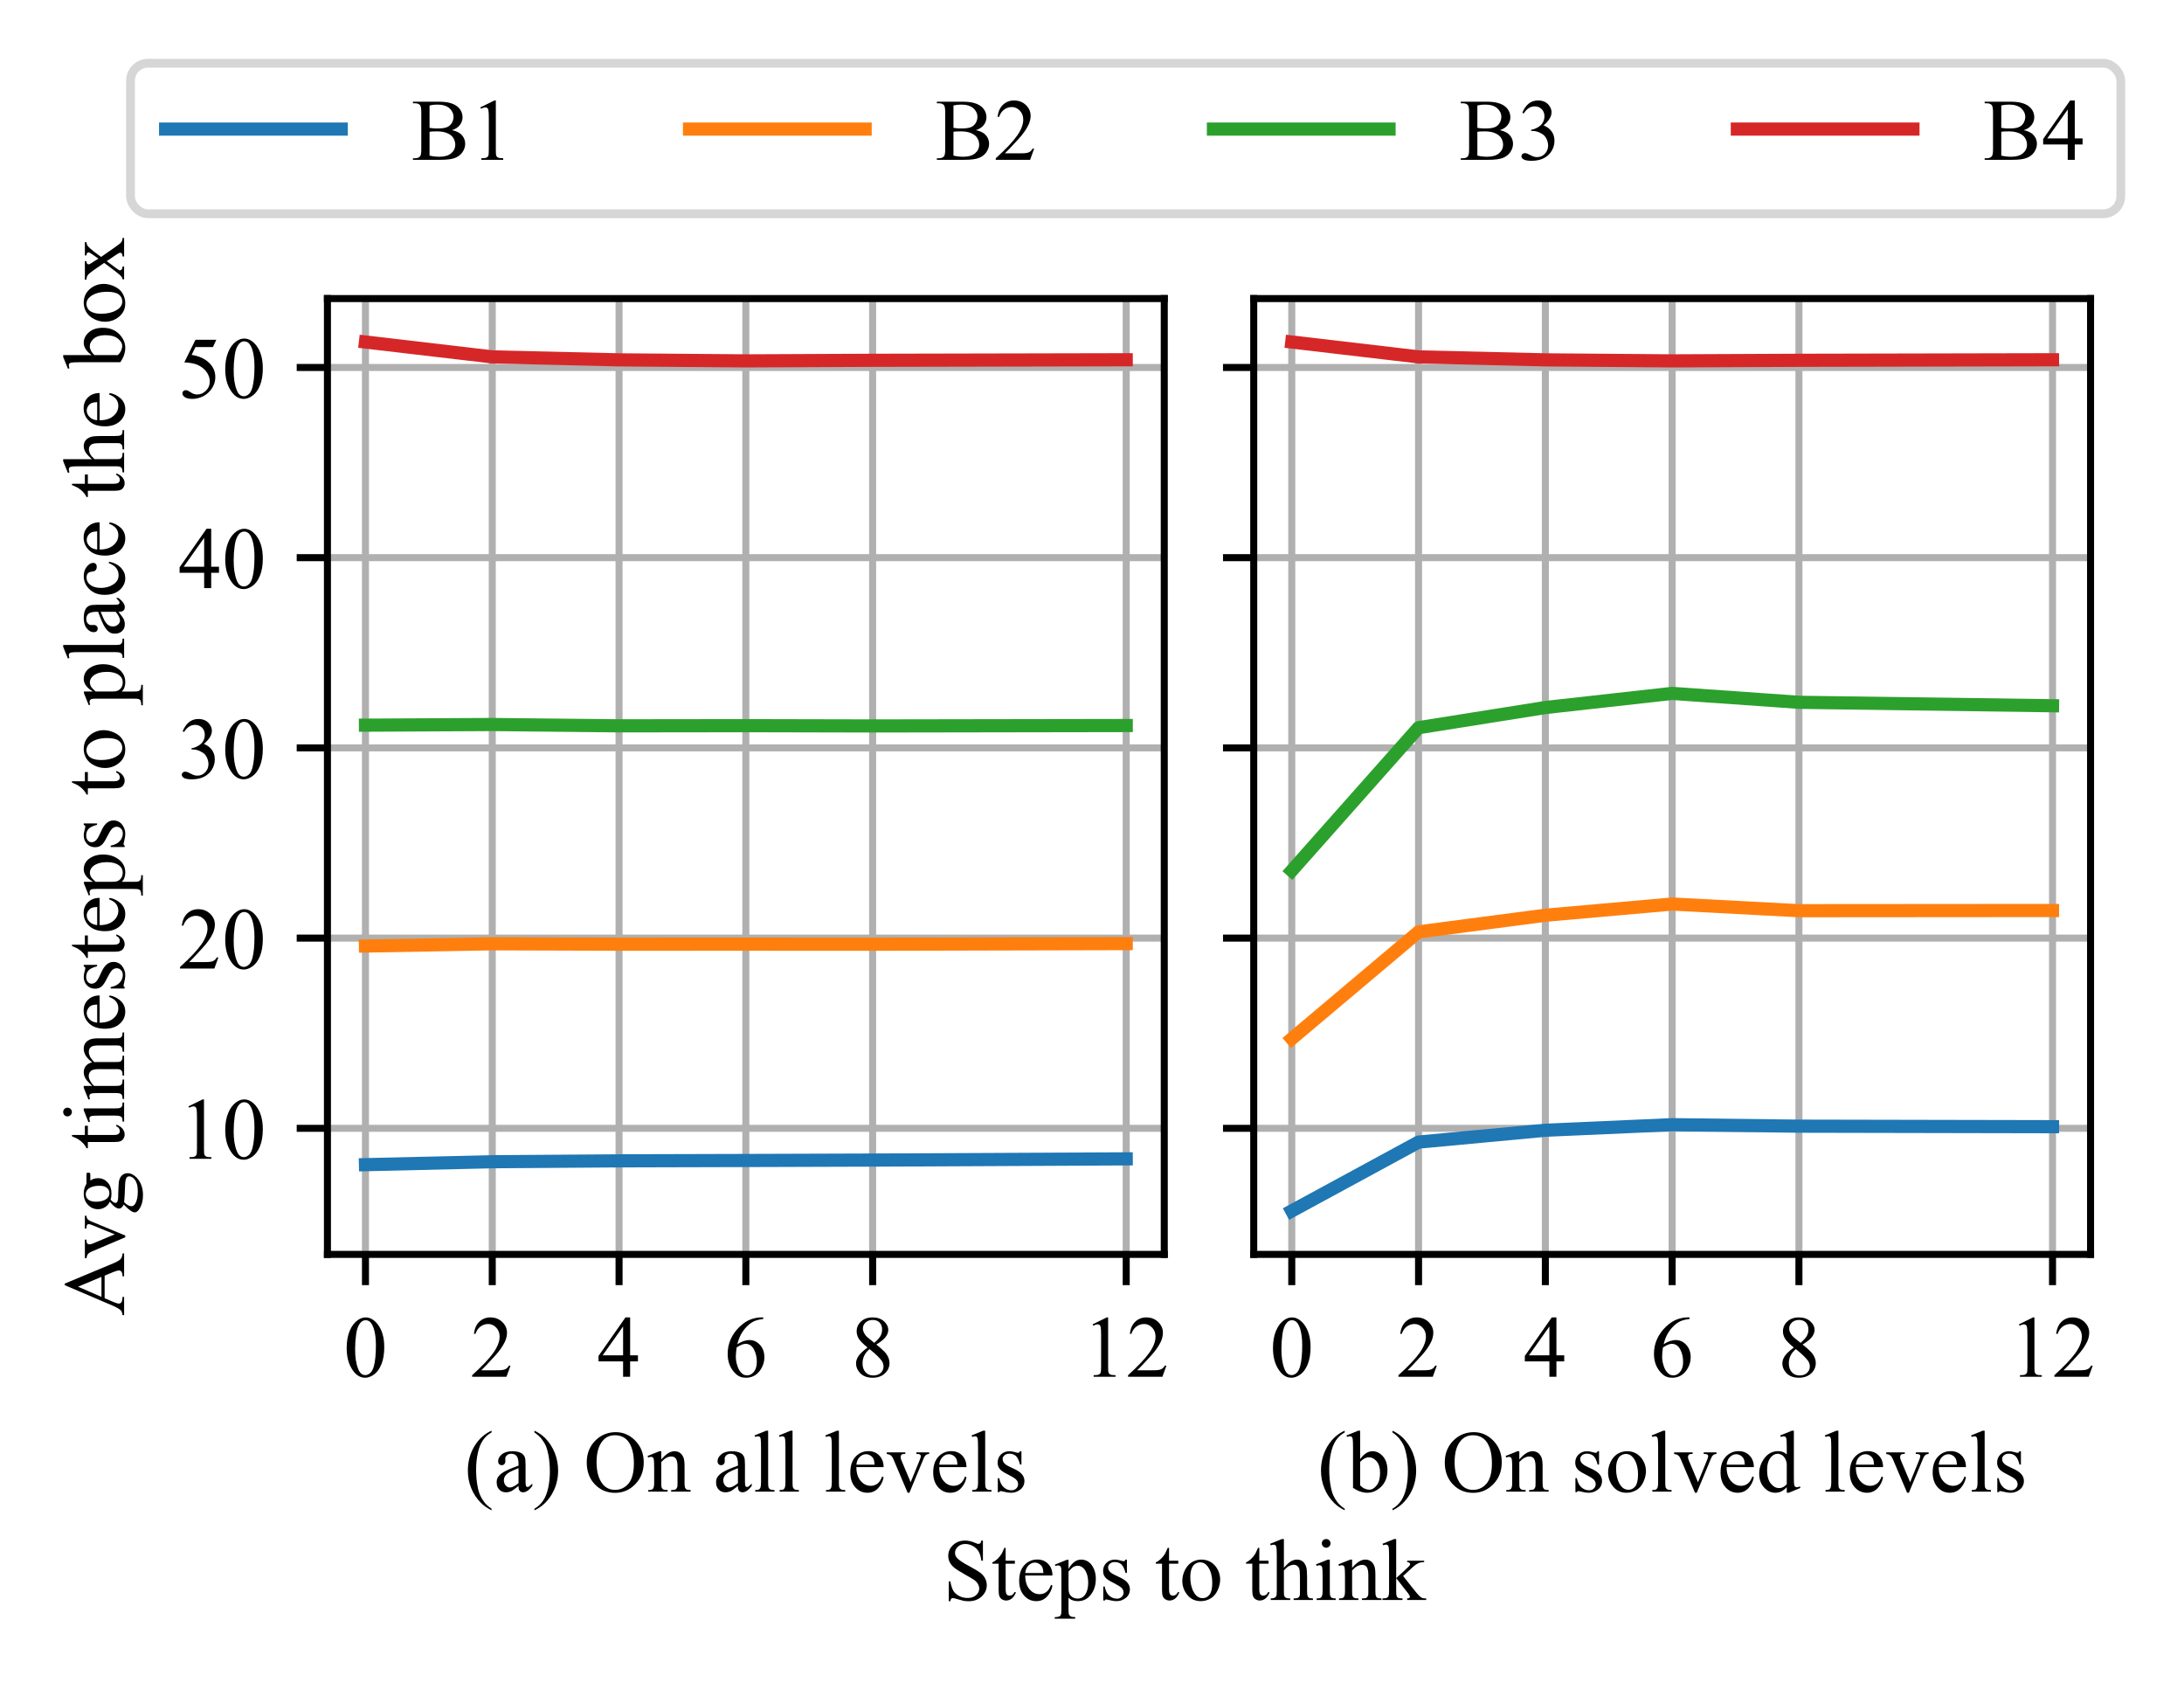 <?xml version="1.0" encoding="UTF-8"?><svg id="Layer_1" xmlns="http://www.w3.org/2000/svg" xmlns:xlink="http://www.w3.org/1999/xlink" viewBox="0 0 248.752 191.541"><defs><style>.cls-1{clip-path:url(#clippath);}.cls-2,.cls-3,.cls-4,.cls-5,.cls-6,.cls-7,.cls-8,.cls-9,.cls-10{fill:none;}.cls-2,.cls-11,.cls-12,.cls-13{stroke-width:0px;}.cls-3{stroke:#1f77b4;}.cls-3,.cls-4,.cls-5,.cls-6,.cls-8,.cls-10{stroke-linejoin:round;}.cls-3,.cls-4,.cls-5,.cls-8,.cls-9,.cls-10{stroke-linecap:square;}.cls-3,.cls-5,.cls-8,.cls-10{stroke-width:1.5px;}.cls-4{stroke:#b0b0b0;}.cls-4,.cls-6,.cls-9{stroke-width:.8px;}.cls-11,.cls-7{opacity:.8;}.cls-11,.cls-13{fill:#fff;}.cls-5{stroke:#d62728;}.cls-14{clip-path:url(#clippath-1);}.cls-15{clip-path:url(#clippath-4);}.cls-16{clip-path:url(#clippath-3);}.cls-17{clip-path:url(#clippath-2);}.cls-18{clip-path:url(#clippath-7);}.cls-19{clip-path:url(#clippath-8);}.cls-20{clip-path:url(#clippath-6);}.cls-21{clip-path:url(#clippath-5);}.cls-22{clip-path:url(#clippath-9);}.cls-12{fill:#000;}.cls-6,.cls-9{stroke:#000;}.cls-23{clip-path:url(#clippath-20);}.cls-24{clip-path:url(#clippath-21);}.cls-25{clip-path:url(#clippath-24);}.cls-26{clip-path:url(#clippath-23);}.cls-27{clip-path:url(#clippath-22);}.cls-28{clip-path:url(#clippath-25);}.cls-29{clip-path:url(#clippath-27);}.cls-30{clip-path:url(#clippath-28);}.cls-31{clip-path:url(#clippath-26);}.cls-32{clip-path:url(#clippath-29);}.cls-33{clip-path:url(#clippath-14);}.cls-34{clip-path:url(#clippath-13);}.cls-35{clip-path:url(#clippath-12);}.cls-36{clip-path:url(#clippath-10);}.cls-37{clip-path:url(#clippath-15);}.cls-38{clip-path:url(#clippath-17);}.cls-39{clip-path:url(#clippath-16);}.cls-40{clip-path:url(#clippath-19);}.cls-41{clip-path:url(#clippath-11);}.cls-42{clip-path:url(#clippath-18);}.cls-7{stroke:#ccc;}.cls-7,.cls-9{stroke-miterlimit:10;}.cls-8{stroke:#ff7f0e;}.cls-10{stroke:#2ca02c;}</style><clipPath id="clippath"><rect class="cls-2" x="37.294" y="34" width="95.312" height="108.843"/></clipPath><clipPath id="clippath-1"><rect class="cls-2" x="37.294" y="34" width="95.312" height="108.843"/></clipPath><clipPath id="clippath-2"><rect class="cls-2" x="37.294" y="34" width="95.312" height="108.843"/></clipPath><clipPath id="clippath-3"><rect class="cls-2" x="37.294" y="34" width="95.312" height="108.843"/></clipPath><clipPath id="clippath-4"><rect class="cls-2" x="37.294" y="34" width="95.312" height="108.843"/></clipPath><clipPath id="clippath-5"><rect class="cls-2" x="37.294" y="34" width="95.312" height="108.843"/></clipPath><clipPath id="clippath-6"><rect class="cls-2" x="37.294" y="34" width="95.312" height="108.843"/></clipPath><clipPath id="clippath-7"><rect class="cls-2" x="37.294" y="34" width="95.312" height="108.843"/></clipPath><clipPath id="clippath-8"><rect class="cls-2" x="37.294" y="34" width="95.312" height="108.843"/></clipPath><clipPath id="clippath-9"><rect class="cls-2" x="37.294" y="34" width="95.312" height="108.843"/></clipPath><clipPath id="clippath-10"><rect class="cls-2" x="37.294" y="34" width="95.312" height="108.843"/></clipPath><clipPath id="clippath-11"><rect class="cls-2" x="37.294" y="34" width="95.312" height="108.843"/></clipPath><clipPath id="clippath-12"><rect class="cls-2" x="37.294" y="34" width="95.312" height="108.843"/></clipPath><clipPath id="clippath-13"><rect class="cls-2" x="37.294" y="34" width="95.312" height="108.843"/></clipPath><clipPath id="clippath-14"><rect class="cls-2" x="37.294" y="34" width="95.312" height="108.843"/></clipPath><clipPath id="clippath-15"><rect class="cls-2" x="142.797" y="34" width="95.312" height="108.843"/></clipPath><clipPath id="clippath-16"><rect class="cls-2" x="142.797" y="34" width="95.312" height="108.843"/></clipPath><clipPath id="clippath-17"><rect class="cls-2" x="142.797" y="34" width="95.312" height="108.843"/></clipPath><clipPath id="clippath-18"><rect class="cls-2" x="142.797" y="34" width="95.312" height="108.843"/></clipPath><clipPath id="clippath-19"><rect class="cls-2" x="142.797" y="34" width="95.312" height="108.843"/></clipPath><clipPath id="clippath-20"><rect class="cls-2" x="142.797" y="34" width="95.312" height="108.843"/></clipPath><clipPath id="clippath-21"><rect class="cls-2" x="142.797" y="34" width="95.312" height="108.843"/></clipPath><clipPath id="clippath-22"><rect class="cls-2" x="142.797" y="34" width="95.312" height="108.843"/></clipPath><clipPath id="clippath-23"><rect class="cls-2" x="142.797" y="34" width="95.312" height="108.843"/></clipPath><clipPath id="clippath-24"><rect class="cls-2" x="142.797" y="34" width="95.312" height="108.843"/></clipPath><clipPath id="clippath-25"><rect class="cls-2" x="142.797" y="34" width="95.312" height="108.843"/></clipPath><clipPath id="clippath-26"><rect class="cls-2" x="142.797" y="34" width="95.312" height="108.843"/></clipPath><clipPath id="clippath-27"><rect class="cls-2" x="142.797" y="34" width="95.312" height="108.843"/></clipPath><clipPath id="clippath-28"><rect class="cls-2" x="142.797" y="34" width="95.312" height="108.843"/></clipPath><clipPath id="clippath-29"><rect class="cls-2" x="142.797" y="34" width="95.312" height="108.843"/></clipPath></defs><rect class="cls-13" width="248.752" height="191.541"/><rect class="cls-13" x="37.294" y="34" width="95.312" height="108.843"/><g class="cls-1"><line class="cls-4" x1="41.626" y1="142.844" x2="41.626" y2="34"/></g><line class="cls-6" x1="41.626" y1="142.844" x2="41.626" y2="146.344"/><path class="cls-12" d="M40.446,153.631c0,.92.11,1.66.34,2.23.18.49.45.73.83.73.17,0,.35-.07.54-.23.19-.16.33-.42.43-.8.15-.56.23-1.35.23-2.37,0-.75-.08-1.38-.24-1.89-.12-.37-.27-.63-.45-.79-.14-.11-.3-.17-.49-.17-.22,0-.42.1-.59.3-.24.28-.4.7-.48,1.28-.08.58-.12,1.15-.12,1.71ZM39.486,153.511c0-.75.11-1.4.34-1.95.22-.54.53-.95.91-1.22.29-.21.59-.32.91-.32.5,0,.96.26,1.37.78.5.64.75,1.51.75,2.61,0,.77-.11,1.42-.33,1.96-.22.54-.51.92-.85,1.16s-.67.36-.99.36c-.64,0-1.16-.37-1.58-1.11-.36-.62-.53-1.38-.53-2.27Z"/><g class="cls-14"><line class="cls-4" x1="56.067" y1="142.844" x2="56.067" y2="34"/></g><line class="cls-6" x1="56.067" y1="142.844" x2="56.067" y2="146.344"/><path class="cls-12" d="M58.147,155.511l-.46,1.27h-3.91v-.18c1.15-1.04,1.96-1.9,2.43-2.57.46-.66.7-1.27.7-1.82,0-.42-.13-.76-.39-1.03-.26-.27-.56-.41-.91-.41-.33,0-.62.1-.88.29-.26.19-.45.47-.57.83h-.18c.08-.6.28-1.06.62-1.38s.76-.49,1.26-.49c.54,0,.99.18,1.35.52.36.35.54.76.54,1.22,0,.34-.08.67-.23,1.01-.25.53-.64,1.09-1.18,1.67-.81.89-1.32,1.42-1.52,1.6h1.73c.35,0,.6-.01.74-.04.14-.02.27-.07.39-.15.11-.08.21-.19.29-.34h.18Z"/><g class="cls-17"><line class="cls-4" x1="70.509" y1="142.844" x2="70.509" y2="34"/></g><line class="cls-6" x1="70.509" y1="142.844" x2="70.509" y2="146.344"/><path class="cls-12" d="M70.969,154.341v-3.29l-2.33,3.29h2.33ZM72.659,154.341v.69h-.89v1.75h-.8v-1.75h-2.8v-.62l3.07-4.39h.53v4.32h.89Z"/><g class="cls-16"><line class="cls-4" x1="84.95" y1="142.844" x2="84.95" y2="34"/></g><line class="cls-6" x1="84.95" y1="142.844" x2="84.95" y2="146.344"/><path class="cls-12" d="M83.9,153.441c-.06.44-.09.8-.09,1.06,0,.32.05.66.17,1.02.11.37.28.66.52.87.16.16.36.23.6.23.28,0,.54-.13.76-.4.22-.26.34-.64.34-1.14,0-.55-.12-1.03-.34-1.44-.22-.4-.54-.61-.94-.61-.12,0-.26.03-.4.08-.14.05-.35.16-.62.33ZM86.93,150.021v.18c-.43.05-.78.14-1.05.26-.28.13-.55.33-.81.59-.26.26-.48.56-.66.88-.18.32-.32.71-.43,1.15.46-.32.93-.48,1.41-.48.45,0,.84.19,1.17.55s.5.83.5,1.4c0,.56-.17,1.06-.5,1.52-.4.55-.94.82-1.6.82-.46,0-.84-.14-1.15-.44-.62-.58-.93-1.34-.93-2.27,0-.59.11-1.15.35-1.69.24-.53.58-1,1.02-1.42.44-.41.87-.69,1.27-.83s.78-.22,1.13-.22h.28Z"/><g class="cls-15"><line class="cls-4" x1="99.391" y1="142.844" x2="99.391" y2="34"/></g><line class="cls-6" x1="99.391" y1="142.844" x2="99.391" y2="146.344"/><path class="cls-12" d="M99.041,153.631c-.28.23-.48.48-.61.75s-.19.56-.19.87c0,.42.11.76.34,1.01.23.25.52.37.88.37.35,0,.63-.09.85-.29.21-.2.32-.44.32-.73,0-.23-.07-.44-.19-.63-.24-.34-.7-.79-1.4-1.35ZM99.581,152.921c.38-.34.63-.62.73-.83.1-.2.16-.43.16-.69,0-.34-.1-.6-.29-.8-.19-.19-.45-.29-.78-.29-.34,0-.61.1-.81.29-.21.19-.31.41-.31.67,0,.17.04.34.13.51.08.17.2.33.36.48l.81.66ZM98.811,153.451c-.53-.43-.87-.78-1.02-1.04-.15-.26-.22-.53-.22-.81,0-.43.16-.8.49-1.11s.77-.47,1.33-.47c.53,0,.96.15,1.29.44.32.29.49.62.49.99,0,.25-.09.5-.27.76-.18.26-.54.56-1.09.9.56.45.94.8,1.13,1.05.24.34.37.69.37,1.05,0,.47-.18.87-.53,1.19-.36.33-.82.49-1.39.49-.64,0-1.13-.19-1.47-.58-.28-.32-.42-.66-.42-1.04,0-.29.09-.58.29-.87.2-.28.54-.6,1.02-.95Z"/><g class="cls-21"><line class="cls-4" x1="128.273" y1="142.844" x2="128.273" y2="34"/></g><line class="cls-6" x1="128.273" y1="142.844" x2="128.273" y2="146.344"/><path class="cls-12" d="M124.443,150.811l1.61-.79h.16v5.59c0,.38.01.61.05.7.03.09.09.16.19.21.1.05.3.08.6.08v.18h-2.49v-.18c.31,0,.51-.03.6-.08.09-.04.15-.11.19-.19.04-.08.06-.32.06-.72v-3.57c0-.48-.02-.79-.05-.93-.02-.1-.06-.18-.12-.23-.06-.04-.14-.07-.22-.07-.12,0-.29.05-.5.15l-.08-.15Z"/><path class="cls-12" d="M132.853,155.511l-.46,1.27h-3.91v-.18c1.15-1.04,1.96-1.9,2.43-2.57.46-.66.7-1.27.7-1.82,0-.42-.13-.76-.39-1.03-.26-.27-.56-.41-.91-.41-.33,0-.62.1-.88.29-.26.19-.45.47-.57.83h-.18c.08-.6.28-1.06.62-1.38s.76-.49,1.26-.49c.54,0,.99.18,1.35.52.36.35.54.76.54,1.22,0,.34-.08.67-.23,1.01-.25.53-.64,1.09-1.18,1.67-.81.89-1.32,1.42-1.52,1.6h1.73c.35,0,.6-.01.74-.04.14-.02.27-.07.39-.15.11-.08.21-.19.29-.34h.18Z"/><path class="cls-12" d="M55.989,171.809v.18c-.5-.25-.91-.54-1.23-.87-.48-.48-.84-1.03-1.09-1.66-.26-.64-.38-1.3-.38-2,0-1,.24-1.92.74-2.76.5-.83,1.15-1.42,1.96-1.78v.2c-.41.22-.74.53-1,.91-.26.39-.45.88-.57,1.46-.13.59-.19,1.21-.19,1.85,0,.7.05,1.33.16,1.89.08.45.19.8.31,1.07s.28.53.48.79c.2.25.47.49.81.72Z"/><path class="cls-12" d="M59.059,168.899v-1.71c-.5.2-.82.34-.96.42-.26.14-.44.29-.55.45-.11.16-.16.33-.16.51,0,.24.07.43.21.59s.3.23.48.23c.24,0,.57-.16.98-.49ZM59.059,169.219c-.46.36-.75.56-.87.61-.18.07-.36.11-.56.11-.31,0-.56-.1-.76-.31-.2-.2-.3-.48-.3-.83,0-.22.04-.41.14-.57.13-.22.36-.42.69-.62.33-.19.88-.43,1.66-.71v-.18c0-.44-.08-.75-.22-.92-.14-.16-.35-.25-.61-.25-.21,0-.37.06-.49.17-.13.12-.19.24-.19.38l.01.28c0,.16-.04.27-.12.35s-.17.12-.29.12-.22-.04-.3-.12c-.08-.08-.11-.2-.11-.35,0-.28.14-.53.43-.77.28-.23.68-.35,1.2-.35.4,0,.72.07.98.2.19.1.33.26.42.47.06.14.09.43.09.86v1.52c0,.43,0,.69.02.78.02.1.04.16.08.19.04.04.08.05.13.05s.1-.01.14-.03c.07-.04.2-.16.4-.36v.28c-.37.48-.72.72-1.05.72-.16,0-.29-.06-.38-.16-.1-.1-.14-.29-.14-.56Z"/><path class="cls-12" d="M60.869,163.119v-.2c.5.24.91.53,1.24.86.46.48.82,1.03,1.08,1.67.25.64.38,1.31.38,2,0,1.02-.25,1.94-.75,2.76s-1.15,1.42-1.95,1.78v-.18c.4-.23.73-.54.99-.92.26-.38.45-.87.58-1.45.12-.58.19-1.2.19-1.84,0-.69-.06-1.32-.16-1.9-.09-.44-.19-.8-.31-1.07-.12-.27-.29-.53-.49-.79-.2-.25-.47-.49-.8-.72Z"/><path class="cls-12" d="M70.039,163.439c-.59,0-1.06.22-1.42.66-.45.55-.67,1.35-.67,2.41,0,1.08.23,1.91.69,2.49.36.44.83.66,1.41.66.62,0,1.13-.24,1.54-.72.4-.48.61-1.25.61-2.3,0-1.13-.23-1.97-.67-2.53-.36-.44-.86-.67-1.49-.67ZM70.139,163.089c.86,0,1.6.33,2.23.98.63.66.95,1.47.95,2.44,0,1.01-.32,1.84-.96,2.5-.64.66-1.4.99-2.3.99-.92,0-1.68-.32-2.3-.96-.62-.64-.93-1.48-.93-2.51,0-1.05.36-1.91,1.08-2.58.62-.57,1.36-.86,2.23-.86Z"/><path class="cls-12" d="M75.319,166.199c.52-.62,1.02-.94,1.5-.94.24,0,.44.06.62.18.18.12.32.32.43.6.06.2.1.5.1.9v1.91c0,.28.02.48.07.58.03.08.09.15.17.19.08.04.23.06.45.06v.18h-2.22v-.18h.1c.2,0,.35-.03.43-.09.08-.06.14-.16.18-.28.01-.05.02-.2.02-.46v-1.83c0-.4-.06-.7-.16-.88-.11-.18-.29-.28-.54-.28-.39,0-.77.21-1.15.63v2.36c0,.3.01.49.05.56.04.1.11.17.19.21.08.04.24.06.48.06v.18h-2.21v-.18h.1c.22,0,.38-.05.46-.17.08-.11.12-.33.12-.66v-1.66c0-.54-.02-.86-.04-.98-.02-.12-.06-.2-.11-.24-.05-.04-.12-.07-.2-.07-.1,0-.21.03-.33.08l-.07-.18,1.35-.54h.21v.94Z"/><path class="cls-12" d="M84.049,168.899v-1.71c-.5.2-.82.34-.96.42-.26.14-.44.29-.55.45-.11.16-.16.33-.16.51,0,.24.07.43.21.59s.3.23.48.23c.24,0,.57-.16.98-.49ZM84.049,169.219c-.46.36-.75.56-.87.61-.18.07-.36.11-.56.11-.31,0-.56-.1-.76-.31-.2-.2-.3-.48-.3-.83,0-.22.04-.41.14-.57.13-.22.36-.42.69-.62.33-.19.88-.43,1.66-.71v-.18c0-.44-.08-.75-.22-.92-.14-.16-.35-.25-.61-.25-.21,0-.37.06-.49.17-.13.12-.19.24-.19.38l.01.28c0,.16-.04.27-.12.35-.08.08-.17.12-.29.12s-.22-.04-.3-.12c-.08-.08-.11-.2-.11-.35,0-.28.14-.53.43-.77.28-.23.68-.35,1.2-.35.4,0,.72.07.98.2.19.1.33.26.42.47.06.14.09.43.09.86v1.52c0,.43,0,.69.02.78.02.1.04.16.08.19.04.04.08.05.13.05s.1-.01.14-.03c.07-.04.2-.16.4-.36v.28c-.37.48-.72.72-1.05.72-.16,0-.29-.06-.38-.16-.1-.1-.14-.29-.14-.56Z"/><path class="cls-12" d="M87.489,162.919v5.93c0,.28.02.47.06.56.04.09.1.16.19.2.08.05.24.07.47.07v.18h-2.19v-.18c.2,0,.34-.02.42-.06.07-.04.13-.11.17-.21.04-.1.07-.28.07-.56v-4.06c0-.5-.02-.81-.04-.93-.02-.12-.06-.2-.11-.24-.05-.04-.11-.06-.19-.06s-.19.03-.32.07l-.08-.17,1.33-.54h.22Z"/><path class="cls-12" d="M90.269,162.919v5.93c0,.28.02.47.06.56.04.09.1.16.19.2.08.05.24.07.47.07v.18h-2.19v-.18c.2,0,.34-.02.42-.06.07-.04.13-.11.17-.21.04-.1.07-.28.07-.56v-4.06c0-.5-.02-.81-.04-.93-.02-.12-.06-.2-.11-.24-.05-.04-.11-.06-.19-.06s-.19.03-.32.07l-.08-.17,1.33-.54h.22Z"/><path class="cls-12" d="M95.549,162.919v5.93c0,.28.02.47.06.56.04.09.1.16.19.2.08.05.24.07.47.07v.18h-2.19v-.18c.2,0,.34-.02.42-.06.07-.04.13-.11.17-.21.04-.1.07-.28.07-.56v-4.06c0-.5-.02-.81-.04-.93-.02-.12-.06-.2-.11-.24-.05-.04-.11-.06-.19-.06s-.19.03-.32.07l-.08-.17,1.33-.54h.22Z"/><path class="cls-12" d="M97.539,166.789h2.07c-.02-.28-.05-.49-.1-.61-.08-.18-.2-.32-.36-.42-.16-.1-.33-.16-.51-.16-.27,0-.51.11-.72.32-.22.21-.34.5-.38.87ZM97.539,167.069c0,.67.16,1.19.49,1.57.32.38.71.56,1.15.56.28,0,.53-.08.75-.24.22-.16.4-.43.55-.83l.16.1c-.08.45-.28.86-.6,1.22-.33.36-.74.54-1.24.54-.54,0-1-.2-1.38-.62-.38-.42-.57-.98-.57-1.69,0-.76.19-1.36.59-1.79.39-.42.88-.64,1.48-.64.5,0,.91.17,1.23.5s.49.77.49,1.32h-3.1Z"/><path class="cls-12" d="M100.999,165.389h2.11v.18h-.14c-.13,0-.23.03-.29.09-.07.06-.1.15-.1.25,0,.12.03.25.1.41l1.04,2.47,1.05-2.57c.07-.18.11-.31.11-.41,0-.04-.02-.08-.04-.12-.04-.04-.08-.07-.14-.09s-.17-.03-.33-.03v-.18h1.46v.18c-.18.02-.29.05-.35.1-.12.1-.23.27-.31.49l-1.59,3.83h-.2l-1.6-3.77c-.07-.17-.14-.29-.2-.37-.07-.08-.15-.14-.25-.2-.06-.02-.17-.05-.33-.08v-.18Z"/><path class="cls-12" d="M106.979,166.789h2.07c-.02-.28-.05-.49-.1-.61-.08-.18-.2-.32-.36-.42-.16-.1-.33-.16-.51-.16-.27,0-.51.11-.72.32-.22.21-.34.5-.38.87ZM106.979,167.069c0,.67.16,1.19.49,1.57.32.38.71.56,1.15.56.28,0,.53-.08.75-.24.22-.16.4-.43.55-.83l.16.1c-.08.45-.28.86-.6,1.22-.33.36-.74.54-1.24.54-.54,0-1-.2-1.38-.62-.38-.42-.57-.98-.57-1.69,0-.76.19-1.36.59-1.79.39-.42.88-.64,1.48-.64.5,0,.91.17,1.23.5s.49.77.49,1.32h-3.1Z"/><path class="cls-12" d="M112.209,162.919v5.93c0,.28.02.47.06.56.04.09.1.16.19.2.08.05.24.07.47.07v.18h-2.19v-.18c.2,0,.34-.02.42-.06.07-.04.13-.11.17-.21.04-.1.07-.28.07-.56v-4.06c0-.5-.02-.81-.04-.93-.02-.12-.06-.2-.11-.24-.05-.04-.11-.06-.19-.06s-.19.03-.32.07l-.08-.17,1.33-.54h.22Z"/><path class="cls-12" d="M116.339,165.259v1.52h-.16c-.12-.48-.28-.8-.47-.98-.2-.17-.44-.26-.74-.26-.24,0-.42.06-.56.18-.14.12-.21.26-.21.4,0,.19.05.35.16.47.1.14.3.28.62.43l.71.34c.66.33.99.76.99,1.28,0,.41-.16.74-.46.98-.31.24-.65.37-1.03.37-.28,0-.59-.05-.94-.14-.11-.03-.2-.05-.27-.05-.08,0-.13.04-.17.12h-.16v-1.59h.16c.09.46.26.81.52,1.04.26.23.55.34.87.34.22,0,.4-.06.54-.2.14-.13.22-.29.22-.48,0-.22-.08-.4-.24-.56-.16-.15-.48-.34-.95-.58-.47-.23-.78-.44-.92-.64-.15-.18-.22-.42-.22-.7,0-.36.12-.67.38-.92.25-.24.58-.37.98-.37.17,0,.38.04.64.11.16.05.27.07.33.07.05,0,.09-.01.12-.03.02-.02.06-.07.1-.15h.16Z"/><g class="cls-20"><line class="cls-4" x1="37.294" y1="128.488" x2="132.606" y2="128.488"/></g><line class="cls-6" x1="37.294" y1="128.488" x2="33.794" y2="128.488"/><path class="cls-12" d="M21.464,125.987l1.61-.79h.16v5.59c0,.38.01.61.05.7.03.09.09.16.19.21.1.05.3.08.6.08v.18h-2.49v-.18c.31,0,.51-.03.6-.08.09-.04.15-.11.19-.19.04-.08.06-.32.06-.72v-3.57c0-.48-.02-.79-.05-.93-.02-.1-.06-.18-.12-.23-.06-.04-.14-.07-.22-.07-.12,0-.29.05-.5.15l-.08-.15Z"/><path class="cls-12" d="M26.614,128.807c0,.92.11,1.66.34,2.23.18.49.45.73.83.73.17,0,.35-.07.54-.23.19-.16.33-.42.43-.8.15-.56.23-1.35.23-2.37,0-.75-.08-1.38-.24-1.89-.12-.37-.27-.63-.45-.79-.14-.11-.3-.17-.49-.17-.22,0-.42.1-.59.3-.24.28-.4.7-.48,1.28s-.12,1.15-.12,1.71ZM25.654,128.687c0-.75.11-1.4.34-1.95.22-.54.53-.95.91-1.22.29-.21.59-.32.91-.32.5,0,.96.26,1.37.78.5.64.75,1.51.75,2.61,0,.77-.11,1.42-.33,1.96-.22.54-.51.92-.85,1.16-.34.24-.67.36-.99.36-.64,0-1.16-.37-1.58-1.11-.36-.62-.53-1.38-.53-2.27Z"/><g class="cls-18"><line class="cls-4" x1="37.294" y1="106.827" x2="132.606" y2="106.827"/></g><line class="cls-6" x1="37.294" y1="106.827" x2="33.794" y2="106.827"/><path class="cls-12" d="M24.874,109.026l-.46,1.27h-3.91v-.18c1.15-1.04,1.96-1.9,2.43-2.57.46-.66.7-1.27.7-1.82,0-.42-.13-.76-.39-1.03-.26-.27-.56-.41-.91-.41-.33,0-.62.1-.88.29s-.45.47-.57.83h-.18c.08-.6.28-1.06.62-1.38.34-.32.76-.49,1.26-.49.54,0,.99.18,1.35.52.36.35.54.76.54,1.22,0,.34-.08.67-.23,1.01-.25.53-.64,1.09-1.18,1.67-.81.89-1.32,1.42-1.52,1.6h1.73c.35,0,.6-.01.74-.04.14-.02.27-.07.39-.15.11-.08.21-.19.29-.34h.18Z"/><path class="cls-12" d="M26.614,107.146c0,.92.11,1.66.34,2.23.18.49.45.73.83.73.17,0,.35-.07.54-.23.19-.16.33-.42.43-.8.15-.56.23-1.35.23-2.37,0-.75-.08-1.38-.24-1.89-.12-.37-.27-.63-.45-.79-.14-.11-.3-.17-.49-.17-.22,0-.42.1-.59.3-.24.28-.4.7-.48,1.28s-.12,1.15-.12,1.71ZM25.654,107.026c0-.75.11-1.4.34-1.95.22-.54.53-.95.91-1.22.29-.21.59-.32.91-.32.5,0,.96.26,1.37.78.5.64.75,1.51.75,2.61,0,.77-.11,1.42-.33,1.96-.22.54-.51.92-.85,1.16-.34.24-.67.36-.99.36-.64,0-1.16-.37-1.58-1.11-.36-.62-.53-1.38-.53-2.27Z"/><g class="cls-19"><line class="cls-4" x1="37.294" y1="85.166" x2="132.606" y2="85.166"/></g><line class="cls-6" x1="37.294" y1="85.166" x2="33.794" y2="85.166"/><path class="cls-12" d="M20.804,83.275c.18-.44.42-.79.71-1.03.29-.24.65-.37,1.08-.37.53,0,.94.18,1.22.52.21.26.32.54.32.82,0,.49-.31.99-.91,1.5.4.16.71.39.92.69.21.3.32.64.32,1.04,0,.58-.19,1.07-.55,1.49-.48.54-1.16.81-2.06.81-.45,0-.75-.06-.91-.16-.16-.1-.24-.22-.24-.36,0-.09.03-.17.11-.24.07-.07.16-.11.28-.11.08,0,.16.02.24.04.06.02.18.08.38.18.19.1.33.16.41.18.12.04.24.05.38.05.33,0,.62-.12.87-.38.24-.26.37-.56.37-.92,0-.25-.06-.5-.17-.75-.09-.18-.18-.31-.28-.41-.14-.13-.34-.25-.58-.36-.24-.1-.49-.16-.75-.16h-.15v-.14c.25-.03.51-.12.77-.28.26-.15.44-.33.56-.55.12-.21.18-.45.18-.71,0-.33-.11-.6-.32-.81-.21-.2-.47-.31-.78-.31-.5,0-.92.27-1.26.81l-.16-.08Z"/><path class="cls-12" d="M26.614,85.485c0,.92.11,1.66.34,2.23.18.49.45.73.83.73.17,0,.35-.07.54-.23.19-.16.33-.42.43-.8.15-.56.23-1.35.23-2.37,0-.75-.08-1.38-.24-1.89-.12-.37-.27-.63-.45-.79-.14-.11-.3-.17-.49-.17-.22,0-.42.1-.59.3-.24.28-.4.7-.48,1.28s-.12,1.15-.12,1.71ZM25.654,85.365c0-.75.11-1.4.34-1.95.22-.54.53-.95.91-1.22.29-.21.59-.32.91-.32.5,0,.96.26,1.37.78.5.64.75,1.51.75,2.61,0,.77-.11,1.42-.33,1.96-.22.54-.51.92-.85,1.16-.34.24-.67.36-.99.36-.64,0-1.16-.37-1.58-1.11-.36-.62-.53-1.38-.53-2.27Z"/><g class="cls-22"><line class="cls-4" x1="37.294" y1="63.505" x2="132.606" y2="63.505"/></g><line class="cls-6" x1="37.294" y1="63.505" x2="33.794" y2="63.505"/><path class="cls-12" d="M23.254,64.534v-3.29l-2.33,3.29h2.33ZM24.944,64.534v.69h-.89v1.75h-.8v-1.75h-2.8v-.62l3.07-4.39h.53v4.32h.89Z"/><path class="cls-12" d="M26.614,63.824c0,.92.11,1.66.34,2.23.18.49.45.73.83.73.17,0,.35-.07.54-.23.19-.16.33-.42.43-.8.15-.56.23-1.35.23-2.37,0-.75-.08-1.38-.24-1.89-.12-.37-.27-.63-.45-.79-.14-.11-.3-.17-.49-.17-.22,0-.42.1-.59.3-.24.28-.4.7-.48,1.28-.08.58-.12,1.15-.12,1.71ZM25.654,63.704c0-.75.11-1.4.34-1.95.22-.54.53-.95.91-1.22.29-.21.59-.32.91-.32.5,0,.96.26,1.37.78.5.64.75,1.51.75,2.61,0,.77-.11,1.42-.33,1.96-.22.54-.51.92-.85,1.16-.34.24-.67.36-.99.36-.64,0-1.16-.37-1.58-1.11-.36-.62-.53-1.38-.53-2.27Z"/><g class="cls-36"><line class="cls-4" x1="37.294" y1="41.845" x2="132.606" y2="41.845"/></g><line class="cls-6" x1="37.294" y1="41.845" x2="33.794" y2="41.845"/><path class="cls-12" d="M24.634,38.693l-.38.83h-1.99l-.44.89c.86.13,1.55.45,2.05.96.43.44.65.96.65,1.56,0,.35-.07.67-.21.97s-.32.55-.54.76c-.22.21-.45.38-.71.5-.38.17-.76.26-1.15.26-.4,0-.69-.07-.87-.2-.18-.13-.27-.28-.27-.44,0-.09.03-.17.11-.24.07-.07.16-.11.28-.11.08,0,.16.02.22.04.06.03.17.1.33.2.24.17.49.25.74.25.38,0,.71-.14,1-.43.29-.28.44-.63.44-1.05,0-.4-.13-.77-.39-1.12-.26-.34-.61-.61-1.06-.8-.36-.14-.84-.23-1.45-.26l1.27-2.57h2.37Z"/><path class="cls-12" d="M26.614,42.163c0,.92.11,1.66.34,2.23.18.49.45.73.83.73.17,0,.35-.07.54-.23s.33-.42.43-.8c.15-.56.23-1.35.23-2.37,0-.75-.08-1.38-.24-1.89-.12-.37-.27-.63-.45-.79-.14-.11-.3-.17-.49-.17-.22,0-.42.1-.59.3-.24.28-.4.7-.48,1.28s-.12,1.15-.12,1.71ZM25.654,42.043c0-.75.11-1.4.34-1.95.22-.54.53-.95.91-1.22.29-.21.59-.32.91-.32.5,0,.96.26,1.37.78.5.64.75,1.51.75,2.61,0,.77-.11,1.42-.33,1.96-.22.54-.51.92-.85,1.16-.34.24-.67.36-.99.36-.64,0-1.16-.37-1.58-1.11-.36-.62-.53-1.38-.53-2.27Z"/><path class="cls-12" d="M11.557,145.404l-2.67,1.12,2.67,1.16v-2.28ZM11.917,145.264v2.57l1.05.45c.26.11.45.16.57.16.11,0,.2-.04.28-.14.08-.09.12-.3.14-.62h.18v2.08h-.18c-.04-.27-.11-.45-.19-.54-.16-.16-.47-.34-.95-.55l-5.45-2.33v-.17l5.51-2.3c.44-.18.73-.35.86-.5.13-.15.2-.36.22-.64h.18v2.61h-.18c-.01-.26-.05-.43-.13-.53-.07-.09-.16-.14-.28-.14-.14,0-.36.07-.67.19l-.96.4Z"/><path class="cls-12" d="M9.667,143.278v-2.11h.18v.14c0,.13.03.23.09.29.06.07.15.1.25.1.12,0,.25-.03.41-.1l2.47-1.04-2.57-1.05c-.18-.07-.31-.11-.41-.11-.04,0-.08.02-.12.04-.04.04-.07.08-.09.14-.02.06-.03.17-.03.33h-.18v-1.46h.18c.02.18.05.29.1.35.1.12.27.23.49.31l3.83,1.59v.2l-3.77,1.6c-.17.07-.29.14-.37.2-.08.07-.14.15-.2.25-.02.06-.05.17-.08.33h-.18Z"/><path class="cls-12" d="M14.137,136.898c.16.16.31.27.45.35.14.08.28.11.4.11.15,0,.29-.09.41-.28.2-.32.3-.79.3-1.41,0-.58-.11-1.01-.31-1.29-.21-.28-.43-.42-.66-.42-.17,0-.29.08-.36.24-.08.18-.12.51-.13,1.01-.02.74-.06,1.3-.1,1.69ZM9.767,135.998c0,.24.1.45.29.61.2.16.49.24.88.24.52,0,.92-.11,1.2-.33.22-.16.32-.38.32-.65,0-.24-.09-.44-.28-.6-.18-.16-.47-.24-.87-.24-.52,0-.92.11-1.22.33-.21.17-.32.38-.32.64ZM12.507,136.848c-.13.28-.32.49-.56.63-.24.15-.5.22-.79.22-.44,0-.82-.16-1.14-.5-.32-.33-.48-.76-.48-1.28,0-.42.11-.79.31-1.11v-.95c0-.14.01-.22.01-.24.01-.02.02-.04.04-.05.04-.02.09-.03.16-.03.08,0,.14.01.17.03.02.01.04.03.05.05.01.02.01.1.01.24v.58c.24-.18.54-.27.9-.27.42,0,.77.16,1.07.48s.44.75.44,1.28c0,.23-.03.46-.1.68.13.15.24.25.33.3.1.05.17.07.23.07s.12-.02.17-.08c.05-.05.09-.16.11-.32.02-.08.03-.31.03-.68.02-.67.05-1.1.07-1.3.04-.3.15-.55.33-.73.18-.18.4-.27.67-.27.36,0,.71.18,1.04.52.47.51.71,1.17.71,1.98,0,.64-.15,1.17-.43,1.6-.16.24-.33.36-.5.36-.08,0-.16-.01-.24-.05-.12-.05-.29-.16-.5-.34-.04-.02-.21-.19-.52-.5-.1.17-.19.29-.27.36-.08.07-.17.1-.27.1-.11,0-.24-.04-.4-.14-.15-.09-.37-.3-.65-.64Z"/><path class="cls-12" d="M8.197,129.248h1.47v-1.05h.34v1.05h2.9c.29,0,.49-.04.59-.12.1-.08.15-.19.15-.33,0-.1-.03-.21-.1-.31-.06-.1-.16-.17-.3-.23v-.19c.32.12.56.28.72.48.16.21.23.42.23.64,0,.16-.04.31-.12.45-.08.14-.19.25-.35.31-.15.07-.39.1-.71.1h-3.01v.71h-.16c-.07-.18-.19-.36-.36-.55-.17-.18-.37-.35-.61-.5-.12-.07-.35-.17-.68-.31v-.15Z"/><path class="cls-12" d="M9.537,126.218h3.59c.28,0,.47-.02.56-.06.1-.04.17-.1.21-.18s.06-.22.06-.43h.18v2.17h-.18c0-.22-.02-.36-.06-.44-.04-.07-.11-.13-.21-.17-.1-.04-.28-.07-.56-.07h-1.72c-.48,0-.8.02-.95.04-.1.02-.17.06-.21.11s-.07.12-.07.2c0,.09.03.2.08.33l-.18.07-.54-1.35v-.22ZM7.197,126.628c0-.14.05-.25.14-.35.1-.09.21-.14.35-.14s.25.05.35.14c.1.1.15.21.15.35s-.05.25-.15.35c-.1.1-.21.15-.35.15s-.25-.04-.35-.14c-.09-.1-.14-.22-.14-.36Z"/><path class="cls-12" d="M10.487,123.658c-.32-.32-.51-.52-.56-.58-.12-.14-.22-.3-.29-.47-.06-.16-.1-.33-.1-.5,0-.28.08-.52.24-.72.16-.2.4-.34.71-.41-.39-.33-.65-.61-.77-.85-.12-.23-.18-.47-.18-.71s.06-.45.18-.63.32-.33.6-.44c.19-.07.49-.11.89-.11h1.92c.28,0,.48-.02.58-.06.07-.03.13-.09.18-.18.05-.09.07-.23.07-.43h.18v2.2h-.18v-.09c0-.19-.03-.34-.11-.45-.05-.07-.13-.12-.25-.16-.05-.01-.21-.02-.47-.02h-1.92c-.36,0-.62.05-.78.13-.2.13-.31.33-.31.61,0,.18.05.35.13.52.09.18.25.39.48.63l.06.01.21-.01h2.13c.31,0,.5-.01.57-.05.08-.03.14-.09.19-.19.05-.09.07-.25.07-.48h.18v2.26h-.18c0-.24-.02-.41-.08-.51-.06-.09-.15-.16-.27-.2-.05-.01-.21-.02-.48-.02h-1.92c-.36,0-.63.06-.79.16-.2.15-.31.35-.31.6,0,.18.05.36.14.52.14.28.3.49.48.63h2.4c.3,0,.49-.02.57-.06.09-.04.16-.1.2-.18.04-.08.06-.24.06-.49h.18v2.21h-.18c0-.2-.02-.34-.06-.42s-.11-.15-.21-.19c-.1-.04-.28-.06-.56-.06h-1.71c-.49,0-.81.02-.95.04-.1.02-.18.06-.22.11s-.07.12-.07.2c0,.09.03.2.08.32l-.18.08-.54-1.35v-.21h.95Z"/><path class="cls-12" d="M11.067,116.458v-2.07c-.28.02-.49.05-.61.1-.18.08-.32.2-.42.36-.1.16-.16.33-.16.51,0,.27.11.51.32.72.21.22.5.34.87.38ZM11.347,116.458c.67,0,1.19-.16,1.57-.49.38-.32.56-.71.56-1.15,0-.28-.08-.53-.24-.75-.16-.22-.43-.4-.83-.55l.1-.16c.45.08.86.28,1.22.6.36.33.54.74.54,1.24,0,.54-.2,1-.62,1.38-.42.38-.98.57-1.69.57-.76,0-1.36-.19-1.79-.59-.42-.39-.64-.88-.64-1.48,0-.5.17-.91.5-1.23.33-.32.77-.49,1.32-.49v3.1Z"/><path class="cls-12" d="M9.537,109.878h1.52v.16c-.48.12-.8.28-.98.47-.17.2-.26.44-.26.74,0,.24.06.42.18.56.12.14.26.21.4.21.19,0,.35-.05.47-.16.14-.1.28-.3.43-.62l.34-.71c.33-.66.76-.99,1.28-.99.41,0,.74.16.98.46.24.31.37.65.37,1.03,0,.28-.05.59-.14.94-.03.11-.05.2-.05.27,0,.08.04.13.12.17v.16h-1.59v-.16c.46-.09.81-.26,1.04-.52.23-.26.34-.55.34-.87,0-.22-.06-.4-.2-.54-.13-.14-.29-.22-.48-.22-.22,0-.4.08-.56.24-.15.16-.34.48-.58.95-.23.47-.44.78-.64.92-.18.15-.42.22-.7.22-.36,0-.67-.12-.92-.38-.24-.25-.37-.58-.37-.98,0-.17.04-.38.11-.64.05-.16.07-.27.07-.33,0-.05-.01-.09-.03-.12-.02-.02-.07-.06-.15-.1v-.16Z"/><path class="cls-12" d="M8.197,107.578h1.47v-1.05h.34v1.05h2.9c.29,0,.49-.04.59-.12.1-.08.15-.19.15-.33,0-.1-.03-.21-.1-.31-.06-.1-.16-.17-.3-.23v-.19c.32.12.56.28.72.48.16.21.23.42.23.64,0,.16-.04.31-.12.45-.08.14-.19.25-.35.31-.15.07-.39.1-.71.1h-3.01v.71h-.16c-.07-.18-.19-.36-.36-.55-.17-.18-.37-.35-.61-.5-.12-.07-.35-.17-.68-.31v-.15Z"/><path class="cls-12" d="M11.067,105.348v-2.07c-.28.02-.49.05-.61.1-.18.08-.32.2-.42.36-.1.16-.16.33-.16.51,0,.27.11.51.32.72.21.22.5.34.87.38ZM11.347,105.348c.67,0,1.19-.16,1.57-.49.38-.32.56-.71.56-1.15,0-.28-.08-.53-.24-.75-.16-.22-.43-.4-.83-.55l.1-.16c.45.08.86.28,1.22.6.36.33.54.74.54,1.24,0,.54-.2,1-.62,1.38-.42.38-.98.57-1.69.57-.76,0-1.36-.19-1.79-.59-.42-.39-.64-.88-.64-1.48,0-.5.17-.91.5-1.23.33-.32.77-.49,1.32-.49v3.1Z"/><path class="cls-12" d="M10.887,100.418h1.67c.36,0,.6-.01.71-.05.19-.04.36-.15.5-.33.14-.18.21-.4.21-.67,0-.32-.12-.59-.38-.79-.33-.26-.8-.4-1.4-.4-.68,0-1.2.15-1.58.45-.25.21-.38.46-.38.74,0,.16.04.32.12.47.06.12.24.31.53.58ZM10.108,101.968l-.55-1.37v-.18h1.04c-.39-.23-.66-.46-.82-.7-.16-.23-.24-.47-.24-.73,0-.45.18-.83.52-1.13.44-.36,1-.55,1.68-.55.78,0,1.42.23,1.92.67.41.36.61.82.61,1.37,0,.24-.04.45-.11.63-.04.13-.13.28-.28.44h1.35c.3,0,.5-.02.58-.06s.15-.1.2-.19c.05-.09.08-.26.08-.51h.18v2.33h-.18v-.11c0-.18-.04-.33-.1-.46-.04-.06-.1-.1-.18-.14-.08-.03-.29-.05-.61-.05h-4.21c-.29,0-.47.02-.55.04-.08.03-.14.07-.18.13s-.06.13-.06.22c0,.08.03.18.07.3l-.16.05Z"/><path class="cls-12" d="M9.537,93.768h1.52v.16c-.48.12-.8.28-.98.47-.17.2-.26.44-.26.74,0,.24.06.42.18.56.12.14.26.21.4.21.19,0,.35-.05.47-.16.14-.1.28-.3.43-.62l.34-.71c.33-.66.76-.99,1.28-.99.41,0,.74.16.98.46.24.31.37.65.37,1.03,0,.28-.05.59-.14.94-.03.11-.05.2-.05.27,0,.08.04.13.12.17v.16h-1.59v-.16c.46-.09.81-.26,1.04-.52.23-.26.34-.55.34-.87,0-.22-.06-.4-.2-.54-.13-.14-.29-.22-.48-.22-.22,0-.4.08-.56.24-.15.16-.34.48-.58.95-.23.47-.44.78-.64.92-.18.15-.42.22-.7.22-.36,0-.67-.12-.92-.38-.24-.25-.37-.58-.37-.98,0-.17.04-.38.11-.64.05-.16.07-.27.07-.33,0-.05-.01-.09-.03-.12-.02-.02-.07-.06-.15-.1v-.16Z"/><path class="cls-12" d="M8.197,88.968h1.47v-1.05h.34v1.05h2.9c.29,0,.49-.04.59-.12.1-.08.15-.19.15-.33,0-.1-.03-.21-.1-.31-.06-.1-.16-.17-.3-.23v-.19c.32.12.56.28.72.48.16.21.23.42.23.64,0,.16-.04.31-.12.45-.08.14-.19.25-.35.31-.15.07-.39.1-.71.1h-3.01v.71h-.16c-.07-.18-.19-.36-.36-.55-.17-.18-.37-.35-.61-.5-.12-.07-.35-.17-.68-.31v-.15Z"/><path class="cls-12" d="M9.847,85.448c0,.18.06.35.16.52.1.18.28.32.54.42.26.11.59.16.99.16.65,0,1.21-.12,1.68-.38.48-.26.71-.6.71-1.03,0-.31-.13-.57-.39-.78-.26-.2-.7-.31-1.34-.31-.79,0-1.42.18-1.88.52-.31.23-.47.52-.47.88ZM9.537,85.298c0-.68.26-1.22.77-1.63.44-.34.95-.52,1.51-.52.4,0,.81.1,1.22.29.41.19.72.45.92.79.2.34.31.71.31,1.12,0,.68-.26,1.21-.8,1.61-.45.34-.96.5-1.52.5-.41,0-.82-.1-1.22-.3-.4-.2-.7-.47-.9-.8-.19-.33-.29-.68-.29-1.06Z"/><path class="cls-12" d="M10.887,78.748h1.67c.36,0,.6-.01.71-.05.19-.04.36-.15.5-.33.14-.18.21-.4.21-.67,0-.32-.12-.59-.38-.79-.33-.26-.8-.4-1.4-.4-.68,0-1.2.15-1.58.45-.25.21-.38.46-.38.74,0,.16.04.32.12.47.06.12.24.31.53.58ZM10.108,80.298l-.55-1.37v-.18h1.04c-.39-.23-.66-.46-.82-.7-.16-.23-.24-.47-.24-.73,0-.45.18-.83.52-1.13.44-.36,1-.55,1.68-.55.78,0,1.42.23,1.92.67.41.36.61.82.61,1.37,0,.24-.04.45-.11.63-.04.13-.13.28-.28.44h1.35c.3,0,.5-.02.58-.06s.15-.1.2-.19c.05-.09.08-.26.08-.51h.18v2.33h-.18v-.11c0-.18-.04-.33-.1-.46-.04-.06-.1-.1-.18-.14-.08-.03-.29-.05-.61-.05h-4.21c-.29,0-.47.02-.55.04-.08.03-.14.07-.18.13s-.06.13-.06.22c0,.08.03.18.07.3l-.16.05Z"/><path class="cls-12" d="M7.197,73.448h5.93c.28,0,.47-.02.56-.06.09-.04.16-.1.2-.19.05-.08.07-.24.07-.47h.18v2.19h-.18c0-.2-.02-.34-.06-.42-.04-.07-.11-.13-.21-.17-.1-.04-.28-.07-.56-.07h-4.06c-.5,0-.81.02-.93.04-.12.02-.2.06-.24.11s-.06.11-.06.19.03.19.07.32l-.17.08-.54-1.33v-.22Z"/><path class="cls-12" d="M13.177,69.668h-1.71c.2.5.34.82.42.96.14.26.29.44.45.55.16.11.33.16.51.16.24,0,.43-.07.59-.21s.23-.3.23-.48c0-.24-.16-.57-.49-.98ZM13.497,69.668c.36.46.56.75.61.87.07.18.11.36.11.56,0,.31-.1.56-.31.76-.2.2-.48.3-.83.3-.22,0-.41-.04-.57-.14-.22-.13-.42-.36-.62-.69-.19-.33-.43-.88-.71-1.66h-.18c-.44,0-.75.08-.92.22-.16.14-.25.35-.25.61,0,.21.06.37.17.49.12.13.24.19.38.19l.28-.01c.16,0,.27.04.35.12.08.08.12.17.12.29s-.04.22-.12.3-.2.11-.35.11c-.28,0-.53-.14-.77-.43-.23-.28-.35-.68-.35-1.2,0-.4.07-.72.2-.98.1-.19.26-.33.47-.42.14-.06.43-.09.86-.09h1.52c.43,0,.69,0,.78-.02.1-.02.16-.04.19-.08.04-.04.05-.08.05-.13s-.01-.1-.03-.14c-.04-.07-.16-.2-.36-.4h.28c.48.37.72.72.72,1.05,0,.16-.06.29-.16.38-.1.1-.29.14-.56.14Z"/><path class="cls-12" d="M12.438,63.968c.59.12,1.04.36,1.36.71s.47.74.47,1.16c0,.52-.21.96-.63,1.34-.42.38-1,.56-1.73.56-.7,0-1.27-.21-1.71-.63-.44-.42-.66-.92-.66-1.51,0-.43.12-.79.35-1.07.23-.28.47-.43.72-.43.13,0,.23.04.3.12.08.08.11.19.11.33,0,.2-.06.34-.18.43-.06.06-.19.1-.39.12-.19.02-.34.08-.44.19-.1.12-.15.28-.15.48,0,.32.12.58.36.78.32.27.75.4,1.27.4.54,0,1.01-.13,1.41-.39.41-.26.61-.62.61-1.07,0-.32-.1-.6-.32-.86-.15-.18-.42-.35-.82-.52l.07-.14Z"/><path class="cls-12" d="M11.067,62.578v-2.07c-.28.02-.49.05-.61.1-.18.08-.32.2-.42.36-.1.16-.16.33-.16.51,0,.27.11.51.32.72.21.22.5.34.87.38ZM11.347,62.578c.67,0,1.19-.16,1.57-.49.38-.32.56-.71.56-1.15,0-.28-.08-.53-.24-.75-.16-.22-.43-.4-.83-.55l.1-.16c.45.08.86.28,1.22.6.36.33.54.74.54,1.24,0,.54-.2,1-.62,1.38-.42.38-.98.57-1.69.57-.76,0-1.36-.19-1.79-.59-.42-.39-.64-.88-.64-1.48,0-.5.17-.91.5-1.23.33-.32.77-.49,1.32-.49v3.1Z"/><path class="cls-12" d="M8.197,55.088h1.47v-1.05h.34v1.05h2.9c.29,0,.49-.04.59-.12.1-.08.15-.19.15-.33,0-.1-.03-.21-.1-.31-.06-.1-.16-.17-.3-.23v-.19c.32.12.56.28.72.48.16.21.23.42.23.64,0,.16-.04.31-.12.45-.08.14-.19.25-.35.31-.15.07-.39.1-.71.1h-3.01v.71h-.16c-.07-.18-.19-.36-.36-.55-.17-.18-.37-.35-.61-.5-.12-.07-.35-.17-.68-.31v-.15Z"/><path class="cls-12" d="M7.197,52.288h3.27c-.4-.36-.65-.64-.76-.85-.11-.21-.17-.42-.17-.64,0-.25.07-.47.21-.65.14-.18.36-.32.65-.41.22-.06.6-.09,1.15-.09h1.58c.28,0,.48-.02.58-.07.08-.03.15-.08.19-.16s.06-.22.06-.44h.18v2.2h-.18v-.1c0-.2-.03-.35-.09-.43-.06-.08-.16-.14-.28-.18-.05,0-.2-.01-.46-.01h-1.58c-.49,0-.81.03-.96.08-.15.05-.26.13-.34.24s-.12.24-.12.4.05.33.13.5.25.37.51.61h2.36c.31,0,.5-.01.57-.05.08-.03.14-.09.19-.19.05-.09.07-.25.07-.48h.18v2.22h-.18c0-.2-.03-.35-.09-.47-.03-.06-.09-.12-.18-.16-.09-.04-.28-.06-.56-.06h-4.05c-.51,0-.82.02-.94.04-.12.03-.2.07-.24.12s-.06.12-.06.2c0,.07.03.18.07.33l-.17.07-.54-1.34v-.23Z"/><path class="cls-12" d="M11.067,47.858v-2.07c-.28.02-.49.05-.61.1-.18.08-.32.2-.42.36s-.16.33-.16.51c0,.27.11.51.32.72.21.22.5.34.87.38ZM11.347,47.858c.67,0,1.19-.16,1.57-.49.38-.32.56-.71.56-1.15,0-.28-.08-.53-.24-.75-.16-.22-.43-.4-.83-.55l.1-.16c.45.08.86.28,1.22.6.36.33.54.74.54,1.24,0,.54-.2,1-.62,1.38s-.98.57-1.69.57c-.76,0-1.36-.19-1.79-.59-.42-.39-.64-.88-.64-1.48,0-.5.17-.91.5-1.23.33-.32.77-.49,1.32-.49v3.1Z"/><path class="cls-12" d="M10.747,40.438h2.68c.16-.16.29-.33.37-.51.08-.18.12-.36.12-.55,0-.29-.16-.56-.49-.82-.32-.26-.8-.39-1.42-.39-.57,0-1.01.13-1.32.39-.3.26-.46.55-.46.87,0,.18.05.35.13.51.07.14.2.3.39.5ZM10.438,40.438c-.6-.43-.9-.9-.9-1.4,0-.46.2-.86.59-1.2s.92-.51,1.6-.51c.8,0,1.44.27,1.92.79.42.46.62.96.62,1.51,0,.26-.05.53-.14.8s-.23.54-.42.82h-4.63c-.51,0-.82.02-.94.04-.12.02-.2.06-.24.11-.04.06-.06.12-.06.19,0,.1.03.21.07.35l-.17.05-.54-1.33v-.22h3.24Z"/><path class="cls-12" d="M9.847,34.628c0,.18.06.35.16.52.1.18.28.32.54.42.26.11.59.16.99.16.65,0,1.21-.12,1.68-.38.48-.26.71-.6.71-1.03,0-.31-.13-.57-.39-.78-.26-.2-.7-.31-1.34-.31-.79,0-1.42.18-1.88.52-.31.23-.47.52-.47.88ZM9.537,34.478c0-.68.26-1.22.77-1.63.44-.34.95-.52,1.51-.52.4,0,.81.1,1.22.29.41.19.72.45.92.79.2.34.31.71.31,1.12,0,.68-.26,1.21-.8,1.61-.45.34-.96.5-1.52.5-.41,0-.82-.1-1.22-.3-.4-.2-.7-.47-.9-.8-.19-.33-.29-.68-.29-1.06Z"/><path class="cls-12" d="M9.667,31.848v-2.11h.18c0,.14.03.23.07.28.04.06.1.08.18.08s.2-.05.36-.17c.06-.03.14-.08.24-.16l.51-.31-.51-.37c-.32-.23-.52-.35-.61-.35-.06,0-.12.03-.17.08-.04.06-.07.15-.07.27h-.18v-1.51h.18c.01.16.05.29.13.41.12.16.36.38.72.66l.82.61,1.6-1.12c.4-.27.63-.46.71-.58s.13-.27.13-.46h.18v2.11h-.18c0-.14-.03-.26-.09-.34-.04-.06-.1-.09-.18-.09s-.27.11-.57.31l-.96.65.96.72c.3.22.47.33.53.33.08,0,.15-.03.21-.11.06-.07.1-.18.1-.33h.18v1.46h-.18c-.01-.11-.05-.21-.12-.3-.09-.12-.33-.33-.72-.63l-1.25-.94-1.23.85c-.34.24-.56.43-.65.56-.09.14-.14.3-.14.5h-.18Z"/><g class="cls-41"><polyline class="cls-3" points="41.626 132.627 56.067 132.292 70.509 132.191 84.95 132.152 99.391 132.104 128.273 131.966"/></g><g class="cls-35"><polyline class="cls-8" points="41.626 107.73 56.067 107.475 70.509 107.519 84.95 107.515 99.391 107.523 128.273 107.452"/></g><g class="cls-34"><polyline class="cls-10" points="41.626 82.579 56.067 82.505 70.509 82.654 84.95 82.636 99.391 82.668 128.273 82.621"/></g><g class="cls-33"><polyline class="cls-5" points="41.626 38.948 56.067 40.64 70.509 40.979 84.95 41.095 99.391 41.029 128.273 40.967"/></g><line class="cls-9" x1="37.294" y1="142.844" x2="37.294" y2="34"/><line class="cls-9" x1="132.606" y1="142.844" x2="132.606" y2="34"/><line class="cls-9" x1="37.294" y1="142.844" x2="132.606" y2="142.844"/><line class="cls-9" x1="37.294" y1="34" x2="132.606" y2="34"/><rect class="cls-13" x="142.797" y="34" width="95.312" height="108.843"/><g class="cls-37"><line class="cls-4" x1="147.129" y1="142.844" x2="147.129" y2="34"/></g><line class="cls-6" x1="147.129" y1="142.844" x2="147.129" y2="146.344"/><path class="cls-12" d="M145.949,153.631c0,.92.11,1.66.34,2.23.18.49.45.73.83.73.17,0,.35-.07.54-.23.19-.16.33-.42.43-.8.15-.56.23-1.35.23-2.37,0-.75-.08-1.38-.24-1.89-.12-.37-.27-.63-.45-.79-.14-.11-.3-.17-.49-.17-.22,0-.42.1-.59.3-.24.28-.4.7-.48,1.28-.08.58-.12,1.15-.12,1.71ZM144.989,153.511c0-.75.11-1.4.34-1.95.22-.54.53-.95.91-1.22.29-.21.59-.32.91-.32.5,0,.96.26,1.37.78.5.64.75,1.51.75,2.61,0,.77-.11,1.42-.33,1.96s-.51.92-.85,1.16c-.34.24-.67.36-.99.36-.64,0-1.16-.37-1.58-1.11-.36-.62-.53-1.38-.53-2.27Z"/><g class="cls-39"><line class="cls-4" x1="161.57" y1="142.844" x2="161.57" y2="34"/></g><line class="cls-6" x1="161.57" y1="142.844" x2="161.57" y2="146.344"/><path class="cls-12" d="M163.65,155.511l-.46,1.27h-3.91v-.18c1.15-1.04,1.96-1.9,2.43-2.57.46-.66.7-1.27.7-1.82,0-.42-.13-.76-.39-1.03-.26-.27-.56-.41-.91-.41-.33,0-.62.1-.88.29-.26.19-.45.47-.57.83h-.18c.08-.6.28-1.06.62-1.38s.76-.49,1.26-.49c.54,0,.99.18,1.35.52.36.35.54.76.54,1.22,0,.34-.08.67-.23,1.01-.25.53-.64,1.09-1.18,1.67-.81.89-1.32,1.42-1.52,1.6h1.73c.35,0,.6-.01.74-.04.14-.02.27-.07.39-.15.11-.08.21-.19.29-.34h.18Z"/><g class="cls-38"><line class="cls-4" x1="176.012" y1="142.844" x2="176.012" y2="34"/></g><line class="cls-6" x1="176.012" y1="142.844" x2="176.012" y2="146.344"/><path class="cls-12" d="M176.472,154.341v-3.29l-2.33,3.29h2.33ZM178.162,154.341v.69h-.89v1.75h-.8v-1.75h-2.8v-.62l3.07-4.39h.53v4.32h.89Z"/><g class="cls-42"><line class="cls-4" x1="190.453" y1="142.844" x2="190.453" y2="34"/></g><line class="cls-6" x1="190.453" y1="142.844" x2="190.453" y2="146.344"/><path class="cls-12" d="M189.403,153.441c-.06.44-.09.8-.09,1.06,0,.32.05.66.17,1.02.11.37.28.66.52.87.16.16.36.23.6.23.28,0,.54-.13.76-.4.22-.26.34-.64.34-1.14,0-.55-.12-1.03-.34-1.44-.22-.4-.54-.61-.94-.61-.12,0-.26.03-.4.08-.14.05-.35.16-.62.33ZM192.433,150.021v.18c-.43.05-.78.14-1.05.26-.28.13-.55.33-.81.59-.26.26-.48.56-.66.88-.18.32-.32.71-.43,1.15.46-.32.93-.48,1.41-.48.45,0,.84.19,1.17.55s.5.83.5,1.4c0,.56-.17,1.06-.5,1.52-.4.55-.94.82-1.6.82-.46,0-.84-.14-1.15-.44-.62-.58-.93-1.34-.93-2.27,0-.59.11-1.15.35-1.69.24-.53.58-1,1.02-1.42.44-.41.87-.69,1.27-.83.4-.14.78-.22,1.13-.22h.28Z"/><g class="cls-40"><line class="cls-4" x1="204.894" y1="142.844" x2="204.894" y2="34"/></g><line class="cls-6" x1="204.894" y1="142.844" x2="204.894" y2="146.344"/><path class="cls-12" d="M204.544,153.631c-.28.23-.48.48-.61.75-.13.27-.19.56-.19.87,0,.42.11.76.34,1.01s.52.37.88.37c.35,0,.63-.09.85-.29.21-.2.32-.44.32-.73,0-.23-.07-.44-.19-.63-.24-.34-.7-.79-1.4-1.35ZM205.084,152.921c.38-.34.63-.62.73-.83.1-.2.16-.43.16-.69,0-.34-.1-.6-.29-.8-.19-.19-.45-.29-.78-.29-.34,0-.61.1-.81.29-.21.19-.31.41-.31.67,0,.17.04.34.13.51.08.17.2.33.36.48l.81.66ZM204.314,153.451c-.53-.43-.87-.78-1.02-1.04-.15-.26-.22-.53-.22-.81,0-.43.16-.8.49-1.11s.77-.47,1.33-.47c.53,0,.96.15,1.29.44.32.29.49.62.49.99,0,.25-.09.5-.27.76-.18.26-.54.56-1.09.9.56.45.94.8,1.13,1.05.24.34.37.69.37,1.05,0,.47-.18.87-.53,1.19-.36.33-.82.49-1.39.49-.64,0-1.13-.19-1.47-.58-.28-.32-.42-.66-.42-1.04,0-.29.09-.58.29-.87.2-.28.54-.6,1.02-.95Z"/><g class="cls-23"><line class="cls-4" x1="233.777" y1="142.844" x2="233.777" y2="34"/></g><line class="cls-6" x1="233.777" y1="142.844" x2="233.777" y2="146.344"/><path class="cls-12" d="M229.947,150.811l1.61-.79h.16v5.59c0,.38.01.61.05.7.03.09.09.16.19.21.1.05.3.08.6.08v.18h-2.49v-.18c.31,0,.51-.03.6-.08.09-.04.15-.11.19-.19.04-.08.06-.32.06-.72v-3.57c0-.48-.02-.79-.05-.93-.02-.1-.06-.18-.12-.23-.06-.04-.14-.07-.22-.07-.12,0-.29.05-.5.15l-.08-.15Z"/><path class="cls-12" d="M238.357,155.511l-.46,1.27h-3.91v-.18c1.15-1.04,1.96-1.9,2.43-2.57.46-.66.7-1.27.7-1.82,0-.42-.13-.76-.39-1.03-.26-.27-.56-.41-.91-.41-.33,0-.62.1-.88.29-.26.19-.45.47-.57.83h-.18c.08-.6.28-1.06.62-1.38s.76-.49,1.26-.49c.54,0,.99.18,1.35.52.36.35.54.76.54,1.22,0,.34-.08.67-.23,1.01-.25.53-.64,1.09-1.18,1.67-.81.89-1.32,1.42-1.52,1.6h1.73c.35,0,.6-.01.74-.04.14-.02.27-.07.39-.15.11-.08.21-.19.29-.34h.18Z"/><path class="cls-12" d="M153.157,171.809v.18c-.5-.25-.91-.54-1.23-.87-.48-.48-.84-1.03-1.09-1.66-.26-.64-.38-1.3-.38-2,0-1,.24-1.92.74-2.76.5-.83,1.15-1.42,1.96-1.78v.2c-.41.22-.74.53-1,.91-.26.39-.45.88-.57,1.46-.13.59-.19,1.21-.19,1.85,0,.7.05,1.33.16,1.89.08.45.19.8.31,1.07.12.27.28.53.48.79.2.25.47.49.81.72Z"/><path class="cls-12" d="M154.917,166.469v2.68c.16.16.33.29.51.37.18.08.36.12.55.12.29,0,.56-.16.82-.49.26-.32.39-.8.39-1.42,0-.57-.13-1.01-.39-1.32-.26-.3-.55-.46-.87-.46-.18,0-.35.05-.51.13-.14.07-.3.2-.5.39ZM154.917,166.159c.43-.6.9-.9,1.4-.9.46,0,.86.2,1.2.59s.51.92.51,1.6c0,.8-.27,1.44-.79,1.92-.46.42-.96.62-1.51.62-.26,0-.53-.05-.8-.14s-.54-.23-.82-.42v-4.63c0-.51-.02-.82-.04-.94-.02-.12-.06-.2-.11-.24-.06-.04-.12-.06-.19-.06-.1,0-.21.03-.35.07l-.05-.17,1.33-.54h.22v3.24Z"/><path class="cls-12" d="M158.597,163.119v-.2c.5.24.91.53,1.24.86.46.48.82,1.03,1.08,1.67.25.64.38,1.31.38,2,0,1.02-.25,1.94-.75,2.76s-1.15,1.42-1.95,1.78v-.18c.4-.23.73-.54.99-.92.26-.38.45-.87.58-1.45.12-.58.19-1.2.19-1.84,0-.69-.06-1.32-.16-1.9-.09-.44-.19-.8-.31-1.07-.12-.27-.29-.53-.49-.79-.2-.25-.47-.49-.8-.72Z"/><path class="cls-12" d="M167.767,163.439c-.59,0-1.06.22-1.42.66-.45.55-.67,1.35-.67,2.41,0,1.08.23,1.91.69,2.49.36.44.83.66,1.41.66.62,0,1.13-.24,1.54-.72.4-.48.61-1.25.61-2.3,0-1.13-.23-1.97-.67-2.53-.36-.44-.86-.67-1.49-.67ZM167.867,163.089c.86,0,1.6.33,2.23.98.63.66.95,1.47.95,2.44,0,1.01-.32,1.84-.96,2.5s-1.4.99-2.3.99c-.92,0-1.68-.32-2.3-.96-.62-.64-.93-1.48-.93-2.51,0-1.05.36-1.91,1.08-2.58.62-.57,1.36-.86,2.23-.86Z"/><path class="cls-12" d="M173.047,166.199c.52-.62,1.02-.94,1.5-.94.24,0,.44.06.62.18.18.12.32.32.43.6.06.2.1.5.1.9v1.91c0,.28.02.48.07.58.03.08.09.15.17.19.08.04.23.06.45.06v.18h-2.22v-.18h.1c.2,0,.35-.03.43-.09.08-.06.14-.16.18-.28.01-.05.02-.2.02-.46v-1.83c0-.4-.06-.7-.16-.88-.11-.18-.29-.28-.54-.28-.39,0-.77.21-1.15.63v2.36c0,.3.01.49.05.56.04.1.11.17.19.21.08.04.24.06.48.06v.18h-2.21v-.18h.1c.22,0,.38-.05.46-.17.08-.11.12-.33.12-.66v-1.66c0-.54-.02-.86-.04-.98-.02-.12-.06-.2-.11-.24-.05-.04-.12-.07-.2-.07-.1,0-.21.03-.33.08l-.07-.18,1.35-.54h.21v.94Z"/><path class="cls-12" d="M182.127,165.259v1.52h-.16c-.12-.48-.28-.8-.47-.98-.2-.17-.44-.26-.74-.26-.24,0-.42.06-.56.18-.14.12-.21.26-.21.4,0,.19.05.35.16.47.1.14.3.28.62.43l.71.34c.66.33.99.76.99,1.28,0,.41-.16.74-.46.98-.31.24-.65.37-1.03.37-.28,0-.59-.05-.94-.14-.11-.03-.2-.05-.27-.05-.08,0-.13.04-.17.12h-.16v-1.59h.16c.09.46.26.81.52,1.04.26.23.55.34.87.34.22,0,.4-.06.54-.2.14-.13.22-.29.22-.48,0-.22-.08-.4-.24-.56-.16-.15-.48-.34-.95-.58-.47-.23-.78-.44-.92-.64-.15-.18-.22-.42-.22-.7,0-.36.12-.67.38-.92.25-.24.58-.37.98-.37.17,0,.38.04.64.11.16.05.27.07.33.07.05,0,.09-.01.12-.03.02-.02.06-.07.1-.15h.16Z"/><path class="cls-12" d="M185.167,165.569c-.18,0-.35.06-.52.16-.18.1-.32.28-.42.54-.11.26-.16.59-.16.99,0,.65.12,1.21.38,1.68.26.48.6.71,1.03.71.31,0,.57-.13.78-.39.2-.26.31-.7.31-1.34,0-.79-.18-1.42-.52-1.88-.23-.31-.52-.47-.88-.47ZM185.317,165.259c.68,0,1.22.26,1.63.77.34.44.52.95.52,1.51,0,.4-.1.81-.29,1.22s-.45.72-.79.92c-.34.2-.71.31-1.12.31-.68,0-1.21-.26-1.61-.8-.34-.45-.5-.96-.5-1.52,0-.41.1-.82.3-1.22s.47-.7.8-.9c.33-.19.68-.29,1.06-.29Z"/><path class="cls-12" d="M189.667,162.919v5.93c0,.28.02.47.06.56.04.09.1.16.19.2.08.05.24.07.47.07v.18h-2.19v-.18c.2,0,.34-.02.42-.06.07-.04.13-.11.17-.21.04-.1.07-.28.07-.56v-4.06c0-.5-.02-.81-.04-.93-.02-.12-.06-.2-.11-.24-.05-.04-.11-.06-.19-.06s-.19.03-.32.07l-.08-.17,1.33-.54h.22Z"/><path class="cls-12" d="M190.677,165.389h2.11v.18h-.14c-.13,0-.23.03-.29.09-.07.06-.1.15-.1.25,0,.12.03.25.1.41l1.04,2.47,1.05-2.57c.07-.18.11-.31.11-.41,0-.04-.02-.08-.04-.12-.04-.04-.08-.07-.14-.09s-.17-.03-.33-.03v-.18h1.46v.18c-.18.02-.29.05-.35.1-.12.1-.23.27-.31.49l-1.59,3.83h-.2l-1.6-3.77c-.07-.17-.14-.29-.2-.37-.07-.08-.15-.14-.25-.2-.06-.02-.17-.05-.33-.08v-.18Z"/><path class="cls-12" d="M196.657,166.789h2.07c-.02-.28-.05-.49-.1-.61-.08-.18-.2-.32-.36-.42s-.33-.16-.51-.16c-.27,0-.51.11-.72.32-.22.21-.34.5-.38.87ZM196.657,167.069c0,.67.16,1.19.49,1.57.32.38.71.56,1.15.56.28,0,.53-.08.75-.24s.4-.43.55-.83l.16.1c-.08.45-.28.86-.6,1.22-.33.36-.74.54-1.24.54-.54,0-1-.2-1.38-.62s-.57-.98-.57-1.69c0-.76.19-1.36.59-1.79.39-.42.88-.64,1.48-.64.5,0,.91.17,1.23.5.32.33.49.77.49,1.32h-3.1Z"/><path class="cls-12" d="M203.507,169.019v-2.31c-.02-.22-.08-.42-.18-.6-.1-.18-.22-.32-.38-.42-.16-.09-.32-.14-.47-.14-.29,0-.55.13-.77.39-.3.34-.44.84-.44,1.48,0,.66.14,1.17.42,1.52s.6.52.96.52c.3,0,.58-.14.86-.44ZM203.507,169.359c-.22.23-.44.39-.64.49-.21.09-.43.14-.67.14-.49,0-.92-.2-1.28-.61-.37-.4-.55-.93-.55-1.57s.2-1.22.6-1.76c.4-.53.93-.8,1.57-.8.39,0,.71.13.97.38v-.83c0-.51-.02-.82-.04-.94-.02-.12-.06-.2-.11-.24-.06-.04-.12-.06-.19-.06-.09,0-.2.03-.34.07l-.07-.17,1.34-.54h.22v5.17c0,.52.01.84.03.96.02.12.06.2.12.24.05.05.11.07.19.07s.2-.03.35-.09l.05.17-1.32.55h-.23v-.63Z"/><path class="cls-12" d="M209.387,162.919v5.93c0,.28.02.47.06.56.04.09.1.16.19.2.08.05.24.07.47.07v.18h-2.19v-.18c.2,0,.34-.02.42-.06.07-.04.13-.11.17-.21.04-.1.07-.28.07-.56v-4.06c0-.5-.02-.81-.04-.93-.02-.12-.06-.2-.11-.24-.05-.04-.11-.06-.19-.06s-.19.03-.32.07l-.08-.17,1.33-.54h.22Z"/><path class="cls-12" d="M211.377,166.789h2.07c-.02-.28-.05-.49-.1-.61-.08-.18-.2-.32-.36-.42s-.33-.16-.51-.16c-.27,0-.51.11-.72.32-.22.21-.34.5-.38.87ZM211.377,167.069c0,.67.16,1.19.49,1.57.32.38.71.56,1.15.56.28,0,.53-.08.75-.24s.4-.43.55-.83l.16.1c-.08.45-.28.86-.6,1.22-.33.36-.74.54-1.24.54-.54,0-1-.2-1.38-.62s-.57-.98-.57-1.69c0-.76.19-1.36.59-1.79.39-.42.88-.64,1.48-.64.5,0,.91.17,1.23.5.32.33.49.77.49,1.32h-3.1Z"/><path class="cls-12" d="M214.837,165.389h2.11v.18h-.14c-.13,0-.23.03-.29.09-.07.06-.1.15-.1.25,0,.12.03.25.1.41l1.04,2.47,1.05-2.57c.07-.18.11-.31.11-.41,0-.04-.02-.08-.04-.12-.04-.04-.08-.07-.14-.09s-.17-.03-.33-.03v-.18h1.46v.18c-.18.02-.29.05-.35.1-.12.1-.23.27-.31.49l-1.59,3.83h-.2l-1.6-3.77c-.07-.17-.14-.29-.2-.37-.07-.08-.15-.14-.25-.2-.06-.02-.17-.05-.33-.08v-.18Z"/><path class="cls-12" d="M220.817,166.789h2.07c-.02-.28-.05-.49-.1-.61-.08-.18-.2-.32-.36-.42s-.33-.16-.51-.16c-.27,0-.51.11-.72.32-.22.21-.34.5-.38.87ZM220.817,167.069c0,.67.16,1.19.49,1.57.32.38.71.56,1.15.56.28,0,.53-.08.75-.24s.4-.43.55-.83l.16.1c-.08.45-.28.86-.6,1.22-.33.36-.74.54-1.24.54-.54,0-1-.2-1.38-.62s-.57-.98-.57-1.69c0-.76.19-1.36.59-1.79.39-.42.88-.64,1.48-.64.5,0,.91.17,1.23.5.32.33.49.77.49,1.32h-3.1Z"/><path class="cls-12" d="M226.047,162.919v5.93c0,.28.02.47.06.56.04.09.1.16.19.2.08.05.24.07.47.07v.18h-2.19v-.18c.2,0,.34-.02.42-.06.07-.04.13-.11.17-.21.04-.1.07-.28.07-.56v-4.06c0-.5-.02-.81-.04-.93-.02-.12-.06-.2-.11-.24-.05-.04-.11-.06-.19-.06s-.19.03-.32.07l-.08-.17,1.33-.54h.22Z"/><path class="cls-12" d="M230.177,165.259v1.52h-.16c-.12-.48-.28-.8-.47-.98-.2-.17-.44-.26-.74-.26-.24,0-.42.06-.56.18-.14.12-.21.26-.21.4,0,.19.05.35.16.47.1.14.3.28.62.43l.71.34c.66.33.99.76.99,1.28,0,.41-.16.74-.46.98-.31.24-.65.37-1.03.37-.28,0-.59-.05-.94-.14-.11-.03-.2-.05-.27-.05-.08,0-.13.04-.17.12h-.16v-1.59h.16c.09.46.26.81.52,1.04.26.23.55.34.87.34.22,0,.4-.06.54-.2.14-.13.22-.29.22-.48,0-.22-.08-.4-.24-.56-.16-.15-.48-.34-.95-.58-.47-.23-.78-.44-.92-.64-.15-.18-.22-.42-.22-.7,0-.36.12-.67.38-.92.25-.24.58-.37.98-.37.17,0,.38.04.64.11.16.05.27.07.33.07.05,0,.09-.01.12-.03.02-.02.06-.07.1-.15h.16Z"/><g class="cls-24"><line class="cls-4" x1="142.797" y1="128.488" x2="238.109" y2="128.488"/></g><line class="cls-6" x1="142.797" y1="128.488" x2="139.297" y2="128.488"/><g class="cls-27"><line class="cls-4" x1="142.797" y1="106.827" x2="238.109" y2="106.827"/></g><line class="cls-6" x1="142.797" y1="106.827" x2="139.297" y2="106.827"/><g class="cls-26"><line class="cls-4" x1="142.797" y1="85.166" x2="238.109" y2="85.166"/></g><line class="cls-6" x1="142.797" y1="85.166" x2="139.297" y2="85.166"/><g class="cls-25"><line class="cls-4" x1="142.797" y1="63.505" x2="238.109" y2="63.505"/></g><line class="cls-6" x1="142.797" y1="63.505" x2="139.297" y2="63.505"/><g class="cls-28"><line class="cls-4" x1="142.797" y1="41.845" x2="238.109" y2="41.845"/></g><line class="cls-6" x1="142.797" y1="41.845" x2="139.297" y2="41.845"/><g class="cls-31"><polyline class="cls-3" points="147.129 137.896 161.57 130.057 176.012 128.707 190.453 128.074 204.894 128.244 233.777 128.302"/></g><g class="cls-29"><polyline class="cls-8" points="147.129 118.287 161.57 106.116 176.012 104.224 190.453 102.947 204.894 103.706 233.777 103.684"/></g><g class="cls-30"><polyline class="cls-10" points="147.129 99.145 161.57 82.866 176.012 80.57 190.453 78.961 204.894 79.975 233.777 80.367"/></g><g class="cls-32"><polyline class="cls-5" points="147.129 38.948 161.57 40.64 176.012 40.979 190.453 41.095 204.894 41.029 233.777 40.967"/></g><line class="cls-9" x1="142.797" y1="142.844" x2="142.797" y2="34"/><line class="cls-9" x1="238.109" y1="142.844" x2="238.109" y2="34"/><line class="cls-9" x1="142.797" y1="142.844" x2="238.109" y2="142.844"/><line class="cls-9" x1="142.797" y1="34" x2="238.109" y2="34"/><path class="cls-12" d="M111.952,175.43v2.29h-.18c-.06-.44-.16-.79-.31-1.05-.16-.26-.37-.46-.65-.62-.28-.15-.57-.23-.87-.23-.34,0-.62.11-.84.31-.22.21-.33.44-.33.7,0,.21.07.4.21.56.2.24.68.57,1.44.97.62.34,1.04.59,1.27.77.22.18.4.39.52.63.12.24.18.49.18.75,0,.5-.2.93-.58,1.29-.39.36-.89.54-1.5.54-.2,0-.38-.02-.54-.04-.1-.02-.31-.08-.63-.17-.32-.1-.53-.15-.61-.15s-.15.03-.19.07c-.05.05-.08.15-.1.29h-.18v-2.26h.18c.08.48.2.83.34,1.07s.36.43.66.59c.29.16.61.23.97.23.4,0,.72-.1.96-.32.24-.21.36-.46.36-.76,0-.16-.05-.33-.14-.5-.09-.16-.23-.32-.42-.46-.13-.1-.48-.3-1.04-.62-.57-.32-.97-.57-1.21-.76-.24-.19-.42-.4-.54-.63-.12-.22-.18-.47-.18-.75,0-.47.18-.88.54-1.22s.83-.52,1.39-.52c.35,0,.72.09,1.12.26.18.08.31.12.39.12s.14-.02.2-.07c.06-.05.1-.15.13-.31h.18Z"/><path class="cls-12" d="M114.542,176.26v1.47h1.05v.34h-1.05v2.9c0,.29.04.49.12.59.08.1.19.15.33.15.1,0,.21-.03.31-.1.1-.06.17-.16.23-.3h.19c-.12.32-.28.56-.48.72-.21.16-.42.23-.64.23-.16,0-.31-.04-.45-.12-.14-.08-.25-.19-.31-.35-.07-.15-.1-.39-.1-.71v-3.01h-.71v-.16c.18-.07.36-.19.55-.36.18-.17.35-.37.5-.61.07-.12.17-.35.31-.68h.15Z"/><path class="cls-12" d="M116.772,179.13h2.07c-.02-.28-.05-.49-.1-.61-.08-.18-.2-.32-.36-.42-.16-.1-.33-.16-.51-.16-.27,0-.51.11-.72.32-.22.21-.34.5-.38.87ZM116.772,179.41c0,.67.16,1.19.49,1.57.32.38.71.56,1.15.56.28,0,.53-.08.75-.24.22-.16.4-.43.55-.83l.16.1c-.08.45-.28.86-.6,1.22-.33.36-.74.54-1.24.54-.54,0-1-.2-1.38-.62-.38-.42-.57-.98-.57-1.69,0-.76.19-1.36.59-1.79.39-.42.88-.64,1.48-.64.5,0,.91.17,1.23.5.32.33.49.77.49,1.32h-3.1Z"/><path class="cls-12" d="M121.702,178.95v1.67c0,.36.01.6.05.71.04.19.15.36.33.5.18.14.4.21.67.21.32,0,.59-.12.79-.38.26-.33.4-.8.4-1.4,0-.68-.15-1.2-.45-1.58-.21-.25-.46-.38-.74-.38-.16,0-.32.04-.47.12-.12.06-.31.24-.58.53ZM120.152,178.17l1.37-.55h.18v1.04c.23-.39.46-.66.7-.82.23-.16.47-.24.73-.24.45,0,.83.18,1.13.52.36.44.55,1,.55,1.68,0,.78-.23,1.42-.67,1.92-.36.41-.82.61-1.37.61-.24,0-.45-.04-.63-.11-.13-.04-.28-.13-.44-.28v1.35c0,.3.02.5.06.58s.1.15.19.2c.09.05.26.08.51.08v.18h-2.33v-.18h.11c.18,0,.33-.04.46-.1.06-.04.1-.1.14-.18.03-.08.05-.29.05-.61v-4.21c0-.29-.02-.47-.04-.55-.03-.08-.07-.14-.13-.18s-.13-.06-.22-.06c-.08,0-.18.03-.3.07l-.05-.16Z"/><path class="cls-12" d="M128.352,177.6v1.52h-.16c-.12-.48-.28-.8-.47-.98-.2-.17-.44-.26-.74-.26-.24,0-.42.06-.56.18-.14.12-.21.26-.21.4,0,.19.05.35.16.47.1.14.3.28.62.43l.71.34c.66.33.99.76.99,1.28,0,.41-.16.74-.46.98-.31.24-.65.37-1.03.37-.28,0-.59-.05-.94-.14-.11-.03-.2-.05-.27-.05-.08,0-.13.04-.17.12h-.16v-1.59h.16c.09.46.26.81.52,1.04.26.23.55.34.87.34.22,0,.4-.06.54-.2.14-.13.22-.29.22-.48,0-.22-.08-.4-.24-.56-.16-.15-.48-.34-.95-.58-.47-.23-.78-.44-.92-.64-.15-.18-.22-.42-.22-.7,0-.36.12-.67.38-.92.25-.24.58-.37.98-.37.17,0,.38.04.64.11.16.05.27.07.33.07.05,0,.09-.01.12-.03.02-.02.06-.07.1-.15h.16Z"/><path class="cls-12" d="M133.152,176.26v1.47h1.05v.34h-1.05v2.9c0,.29.04.49.12.59.08.1.19.15.33.15.1,0,.21-.03.31-.1.1-.06.17-.16.23-.3h.19c-.12.32-.28.56-.48.72-.21.16-.42.23-.64.23-.16,0-.31-.04-.45-.12-.14-.08-.25-.19-.31-.35-.07-.15-.1-.39-.1-.71v-3.01h-.71v-.16c.18-.07.36-.19.55-.36.18-.17.35-.37.5-.61.07-.12.17-.35.31-.68h.15Z"/><path class="cls-12" d="M136.672,177.91c-.18,0-.35.06-.52.16-.18.1-.32.28-.42.54-.11.26-.16.59-.16.99,0,.65.12,1.21.38,1.68.26.48.6.71,1.03.71.31,0,.57-.13.78-.39.2-.26.31-.7.31-1.34,0-.79-.18-1.42-.52-1.88-.23-.31-.52-.47-.88-.47ZM136.822,177.6c.68,0,1.22.26,1.63.77.34.44.52.95.52,1.51,0,.4-.1.81-.29,1.22-.19.41-.45.72-.79.92-.34.2-.71.31-1.12.31-.68,0-1.21-.26-1.61-.8-.34-.45-.5-.96-.5-1.52,0-.41.1-.82.3-1.22.2-.4.47-.7.8-.9.33-.19.68-.29,1.06-.29Z"/><path class="cls-12" d="M143.432,176.26v1.47h1.05v.34h-1.05v2.9c0,.29.04.49.12.59.08.1.19.15.33.15.1,0,.21-.03.31-.1.1-.06.17-.16.23-.3h.19c-.12.32-.28.56-.48.72-.21.16-.42.23-.64.23-.16,0-.31-.04-.45-.12-.14-.08-.25-.19-.31-.35-.07-.15-.1-.39-.1-.71v-3.01h-.71v-.16c.18-.07.36-.19.55-.36.18-.17.35-.37.5-.61.07-.12.17-.35.31-.68h.15Z"/><path class="cls-12" d="M146.232,175.26v3.27c.36-.4.64-.65.85-.76.21-.11.42-.17.64-.17.25,0,.47.07.65.21.18.14.32.36.41.65.06.22.09.6.09,1.15v1.58c0,.28.02.48.07.58.03.08.08.15.16.19s.22.06.44.06v.18h-2.2v-.18h.1c.2,0,.35-.03.43-.09.08-.06.14-.16.18-.28,0-.05.01-.2.01-.46v-1.58c0-.49-.03-.81-.08-.96-.05-.15-.13-.26-.24-.34s-.24-.12-.4-.12-.33.05-.5.13-.37.25-.61.51v2.36c0,.31.01.5.05.57.03.08.09.14.19.19.09.05.25.07.48.07v.18h-2.22v-.18c.2,0,.35-.03.47-.09.06-.03.12-.09.16-.18.04-.09.06-.28.06-.56v-4.05c0-.51-.02-.82-.04-.94-.03-.12-.07-.2-.12-.24-.05-.04-.12-.06-.2-.06-.07,0-.18.03-.33.07l-.07-.17,1.34-.54h.23Z"/><path class="cls-12" d="M151.462,177.6v3.59c0,.28.02.47.06.56.04.1.1.17.18.21.08.04.22.06.43.06v.18h-2.17v-.18c.22,0,.36-.02.44-.06.07-.04.13-.11.17-.21.04-.1.07-.28.07-.56v-1.72c0-.48-.02-.8-.04-.95-.02-.1-.06-.17-.11-.21s-.12-.07-.2-.07c-.09,0-.2.03-.33.08l-.07-.18,1.35-.54h.22ZM151.052,175.26c.14,0,.25.05.35.14.09.1.14.21.14.35s-.05.25-.14.35c-.1.1-.21.15-.35.15s-.25-.05-.35-.15c-.1-.1-.15-.21-.15-.35s.04-.25.14-.35c.1-.09.22-.14.36-.14Z"/><path class="cls-12" d="M154.002,178.54c.52-.62,1.02-.94,1.5-.94.24,0,.44.06.62.18.18.12.32.32.43.6.06.2.1.5.1.9v1.91c0,.28.02.48.07.58.03.08.09.15.17.19s.23.06.45.06v.18h-2.22v-.18h.1c.2,0,.35-.03.43-.09.08-.06.14-.16.18-.28.01-.05.02-.2.02-.46v-1.83c0-.4-.06-.7-.16-.88-.11-.18-.29-.28-.54-.28-.39,0-.77.21-1.15.63v2.36c0,.3.01.49.05.56.04.1.11.17.19.21s.24.06.48.06v.18h-2.21v-.18h.1c.22,0,.38-.05.46-.17.08-.11.12-.33.12-.66v-1.66c0-.54-.02-.86-.04-.98-.02-.12-.06-.2-.11-.24s-.12-.07-.2-.07c-.1,0-.21.03-.33.08l-.07-.18,1.35-.54h.21v.94Z"/><path class="cls-12" d="M159.022,175.26v4.45l1.13-1.04c.24-.22.38-.36.42-.42.02-.04.04-.08.04-.12,0-.06-.03-.12-.08-.17-.06-.04-.14-.07-.26-.08v-.15h1.94v.15c-.27.01-.49.05-.67.13-.18.08-.37.21-.58.4l-1.15,1.06,1.15,1.45c.32.4.53.66.64.76.16.16.29.26.41.3.08.03.23.04.43.04v.18h-2.17v-.18c.12,0,.2-.01.24-.05.04-.03.07-.08.07-.15s-.07-.19-.19-.36l-1.37-1.75v1.48c0,.3.02.49.06.58.04.09.09.15.17.19.07.04.23.06.49.06v.18h-2.28v-.18c.22,0,.4-.02.52-.08.06-.03.11-.08.15-.16.05-.11.08-.3.08-.56v-4.07c0-.52-.02-.83-.04-.95-.02-.12-.06-.2-.11-.24-.06-.04-.13-.07-.21-.07-.07,0-.17.03-.3.08l-.09-.17,1.33-.54h.23Z"/><rect class="cls-11" x="14.864" y="7.2" width="226.687" height="17.141" rx="2" ry="2"/><rect class="cls-7" x="14.864" y="7.2" width="226.687" height="17.141" rx="2" ry="2"/><polyline class="cls-3" points="18.864 14.7 28.864 14.7 38.864 14.7"/><path class="cls-12" d="M48.924,17.72c.38.09.75.13,1.12.13.58,0,1.03-.13,1.34-.39.31-.26.47-.59.47-.99,0-.25-.07-.5-.21-.74-.14-.24-.37-.42-.69-.56s-.71-.21-1.17-.21c-.2,0-.38.01-.52.01-.14.01-.26.02-.34.04v2.71ZM48.924,14.56c.12.02.25.04.41.05.16.02.33.02.51.02.48,0,.83-.05,1.07-.15.24-.1.42-.26.55-.48.12-.21.19-.44.19-.69,0-.38-.16-.71-.47-.99-.32-.27-.78-.41-1.38-.41-.33,0-.62.04-.88.1v2.55ZM51.484,14.82c.46.1.8.26,1.03.47.31.3.47.67.47,1.1,0,.33-.11.64-.31.94-.21.3-.5.52-.86.66s-.92.21-1.66.21h-3.12v-.18h.25c.27,0,.47-.08.59-.26.07-.12.11-.36.11-.73v-4.28c0-.4-.05-.66-.14-.78-.13-.14-.32-.21-.56-.21h-.25v-.18h2.86c.53,0,.96.04,1.28.12.48.12.86.32,1.12.62s.39.65.39,1.03c0,.33-.11.63-.31.89-.2.26-.5.46-.89.58Z"/><path class="cls-12" d="M54.704,12.23l1.61-.79h.16v5.59c0,.38.01.61.05.7.03.09.09.16.19.21.1.05.3.08.6.08v.18h-2.49v-.18c.31,0,.51-.03.6-.08.09-.04.15-.11.19-.19.04-.08.06-.32.06-.72v-3.57c0-.48-.02-.79-.05-.93-.02-.1-.06-.18-.12-.23-.06-.04-.14-.07-.22-.07-.12,0-.29.05-.5.15l-.08-.15Z"/><polyline class="cls-8" points="78.536 14.7 88.536 14.7 98.536 14.7"/><path class="cls-12" d="M108.596,17.72c.38.09.75.13,1.12.13.58,0,1.03-.13,1.34-.39.31-.26.47-.59.47-.99,0-.25-.07-.5-.21-.74s-.37-.42-.69-.56c-.32-.14-.71-.21-1.17-.21-.2,0-.38.01-.52.01-.14.01-.26.02-.34.04v2.71ZM108.596,14.56c.12.02.25.04.41.05.16.02.33.02.51.02.48,0,.83-.05,1.07-.15.24-.1.42-.26.55-.48.12-.21.19-.44.19-.69,0-.38-.16-.71-.47-.99-.32-.27-.78-.41-1.38-.41-.33,0-.62.04-.88.1v2.55ZM111.156,14.82c.46.1.8.26,1.03.47.31.3.47.67.47,1.1,0,.33-.11.64-.31.94-.21.3-.5.52-.86.66s-.92.21-1.66.21h-3.12v-.18h.25c.27,0,.47-.08.59-.26.07-.12.11-.36.11-.73v-4.28c0-.4-.05-.66-.14-.78-.13-.14-.32-.21-.56-.21h-.25v-.18h2.86c.53,0,.96.04,1.28.12.48.12.86.32,1.12.62s.39.65.39,1.03c0,.33-.11.63-.31.89-.2.26-.5.46-.89.58Z"/><path class="cls-12" d="M117.786,16.93l-.46,1.27h-3.91v-.18c1.15-1.04,1.96-1.9,2.43-2.57.46-.66.7-1.27.7-1.82,0-.42-.13-.76-.39-1.03-.26-.27-.56-.41-.91-.41-.33,0-.62.1-.88.29-.26.19-.45.47-.57.83h-.18c.08-.6.28-1.06.62-1.38.34-.32.76-.49,1.26-.49.54,0,.99.18,1.35.52.36.35.54.76.54,1.22,0,.34-.08.67-.23,1.01-.25.53-.64,1.09-1.18,1.67-.81.89-1.32,1.42-1.52,1.6h1.73c.35,0,.6-.01.74-.04.14-.02.27-.07.39-.15.11-.08.21-.19.29-.34h.18Z"/><polyline class="cls-10" points="138.208 14.7 148.208 14.7 158.208 14.7"/><path class="cls-12" d="M168.268,17.72c.38.09.75.13,1.12.13.58,0,1.03-.13,1.34-.39.31-.26.47-.59.47-.99,0-.25-.07-.5-.21-.74s-.37-.42-.69-.56c-.32-.14-.71-.21-1.17-.21-.2,0-.38.01-.52.01-.14.01-.26.02-.34.04v2.71ZM168.268,14.56c.12.02.25.04.41.05.16.02.33.02.51.02.48,0,.83-.05,1.07-.15.24-.1.42-.26.55-.48.12-.21.19-.44.19-.69,0-.38-.16-.71-.47-.99-.32-.27-.78-.41-1.38-.41-.33,0-.62.04-.88.1v2.55ZM170.828,14.82c.46.1.8.26,1.03.47.31.3.47.67.47,1.1,0,.33-.11.64-.31.94-.21.3-.5.52-.86.66s-.92.21-1.66.21h-3.12v-.18h.25c.27,0,.47-.08.59-.26.07-.12.11-.36.11-.73v-4.28c0-.4-.05-.66-.14-.78-.13-.14-.32-.21-.56-.21h-.25v-.18h2.86c.53,0,.96.04,1.28.12.48.12.86.32,1.12.62.26.3.39.65.39,1.03,0,.33-.11.63-.31.89-.2.26-.5.46-.89.58Z"/><path class="cls-12" d="M173.388,12.84c.18-.44.42-.79.71-1.03.29-.24.65-.37,1.08-.37.53,0,.94.18,1.22.52.21.26.32.54.32.82,0,.49-.31.99-.91,1.5.4.16.71.39.92.69.21.3.32.64.32,1.04,0,.58-.19,1.07-.55,1.49-.48.54-1.16.81-2.06.81-.45,0-.75-.06-.91-.16-.16-.1-.24-.22-.24-.36,0-.09.03-.17.11-.24.07-.07.16-.11.28-.11.08,0,.16.02.24.04.06.02.18.08.38.18.19.1.33.16.41.18.12.04.24.05.38.05.33,0,.62-.12.87-.38.24-.26.37-.56.37-.92,0-.25-.06-.5-.17-.75-.09-.18-.18-.31-.28-.41-.14-.13-.34-.25-.58-.36-.24-.1-.49-.16-.75-.16h-.15v-.14c.25-.03.51-.12.77-.28.26-.15.44-.33.56-.55.12-.21.18-.45.18-.71,0-.33-.11-.6-.32-.81-.21-.2-.47-.31-.78-.31-.5,0-.92.27-1.26.81l-.16-.08Z"/><polyline class="cls-5" points="197.88 14.7 207.88 14.7 217.88 14.7"/><path class="cls-12" d="M227.94,17.72c.38.09.75.13,1.12.13.58,0,1.03-.13,1.34-.39.31-.26.47-.59.47-.99,0-.25-.07-.5-.21-.74s-.37-.42-.69-.56c-.32-.14-.71-.21-1.17-.21-.2,0-.38.01-.52.01-.14.01-.26.02-.34.04v2.71ZM227.94,14.56c.12.02.25.04.41.05.16.02.33.02.51.02.48,0,.83-.05,1.07-.15.24-.1.42-.26.55-.48.12-.21.19-.44.19-.69,0-.38-.16-.71-.47-.99-.32-.27-.78-.41-1.38-.41-.33,0-.62.04-.88.1v2.55ZM230.5,14.82c.46.1.8.26,1.03.47.31.3.47.67.47,1.1,0,.33-.11.64-.31.94-.21.3-.5.52-.86.66s-.92.21-1.66.21h-3.12v-.18h.25c.27,0,.47-.08.59-.26.07-.12.11-.36.11-.73v-4.28c0-.4-.05-.66-.14-.78-.13-.14-.32-.21-.56-.21h-.25v-.18h2.86c.53,0,.96.04,1.28.12.48.12.86.32,1.12.62.26.3.39.65.39,1.03,0,.33-.11.63-.31.89-.2.26-.5.46-.89.58Z"/><path class="cls-12" d="M235.51,15.76v-3.29l-2.33,3.29h2.33ZM237.2,15.76v.69h-.89v1.75h-.8v-1.75h-2.8v-.62l3.07-4.39h.53v4.32h.89Z"/></svg>